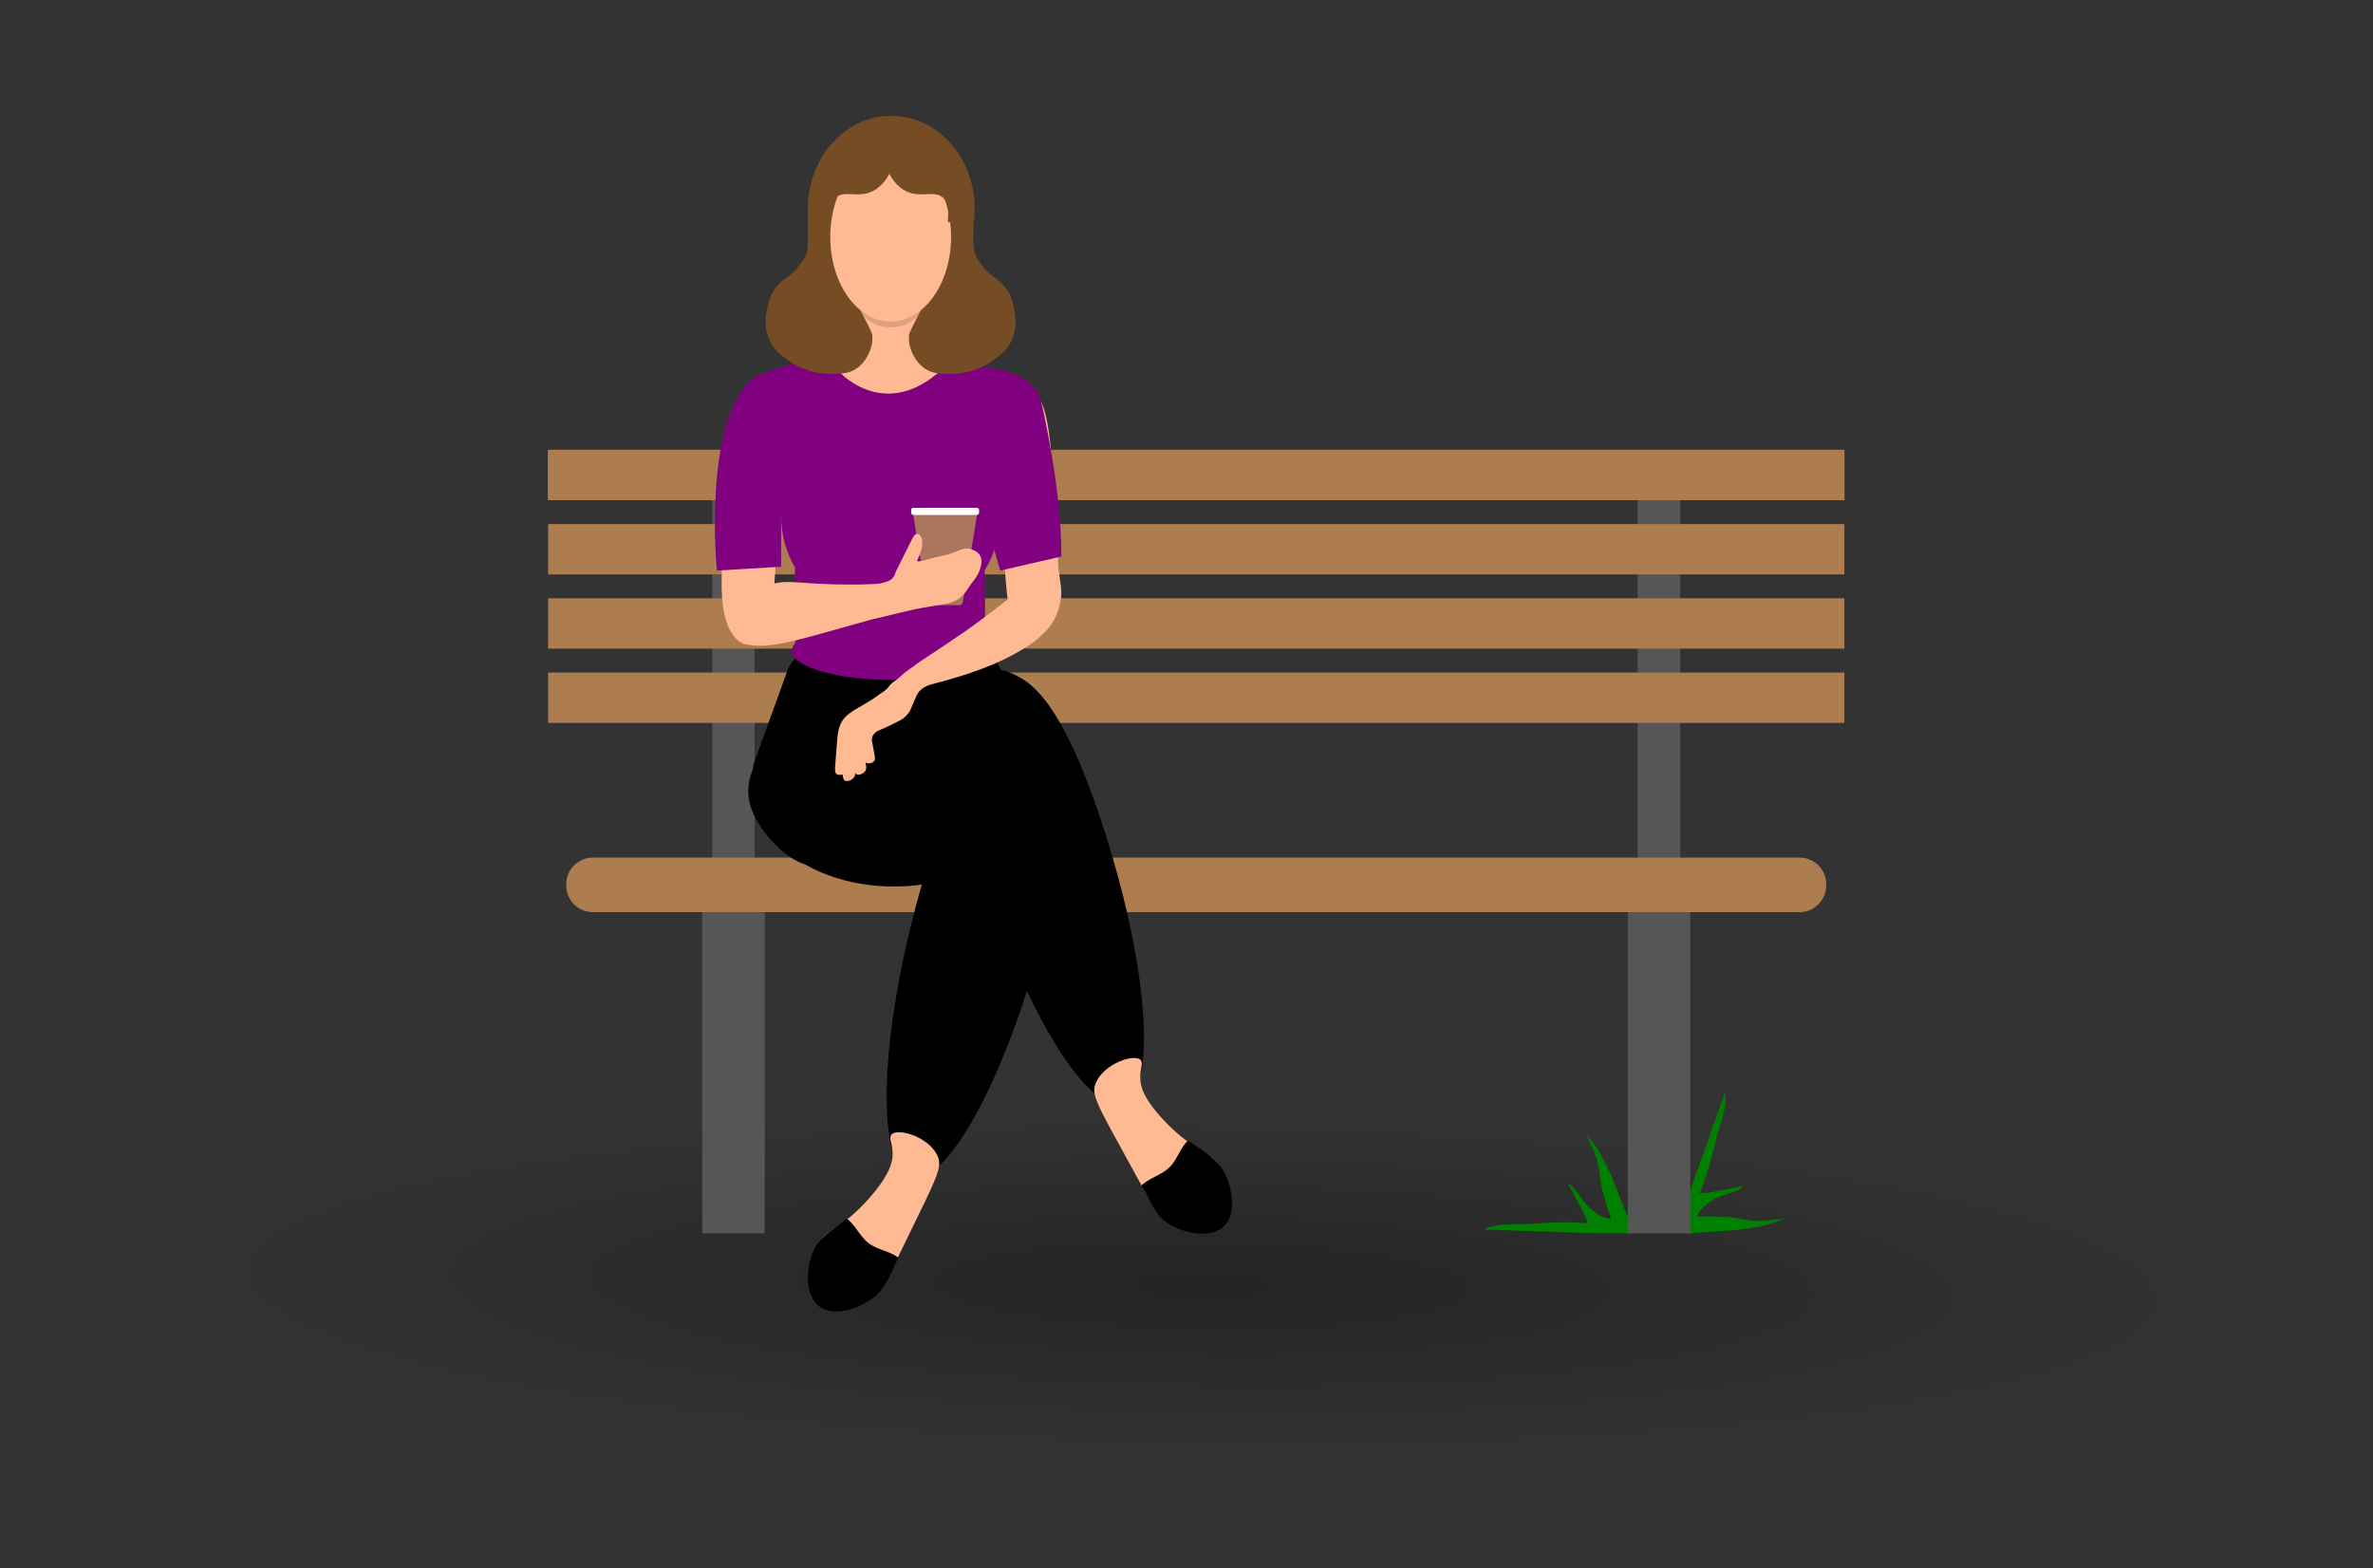 <?xml version="1.0" encoding="utf-8"?>
<!-- Generator: Adobe Illustrator 26.2.1, SVG Export Plug-In . SVG Version: 6.00 Build 0)  -->
<svg version="1.1" xmlns="http://www.w3.org/2000/svg" xmlns:xlink="http://www.w3.org/1999/xlink" x="0px" y="0px"
	 viewBox="0 0 513.46 339.38" style="enable-background:new 0 0 513.46 339.38;" xml:space="preserve">
<rect x="0" y="0" width="513.46" height="339.38" fill="#333333" stroke="none"/>
<style type="text/css">
	.st0{fill:url(#SVGID_1_);}
	.st1{fill:url(#SVGID_00000077289927443218301420000017085801498481825209_);}
	.st2{fill:url(#SVGID_00000084487671760099854380000010376813758452610214_);}
	.st3{fill-rule:evenodd;clip-rule:evenodd;fill:#C9EFFF;}
	.st4{fill:url(#SVGID_00000154405631021091809310000005886066542451005631_);}
	.st5{fill:url(#SVGID_00000166667879012748215720000002565797034535709847_);}
	.st6{fill:url(#SVGID_00000051357466478313255010000004736430680493896382_);}
	.st7{fill:url(#SVGID_00000125577628256671846540000010494331066671532472_);}
	.st8{fill:#FFFFFF;}
	.st9{fill:#800080;}
	.st10{fill:#CCCCCC;}
	.st11{fill:#0098D4;}
	.st12{clip-path:url(#SVGID_00000133531218456635402920000001037833848246152890_);}
	.st13{fill:#E4AD8A;}
	.st14{fill:#E5352C;}
	.st15{fill:#F39910;}
	.st16{clip-path:url(#SVGID_00000152964434746003508010000000548537725486824110_);}
	.st17{fill:#754311;}
	.st18{fill:#333333;}
	.st19{clip-path:url(#SVGID_00000106866307459719664460000017105220419902024380_);}
	.st20{fill:#AD7C4F;}
	.st21{fill:url(#SVGID_00000064347592822113437630000006283386228790691238_);}
	.st22{fill:url(#SVGID_00000095336121709456921930000002344757221402279065_);}
	.st23{fill:#F4A680;}
	.st24{fill:#E6E6E6;}
	.st25{fill:#C6C2C2;}
	.st26{fill:#E8E8E8;}
	.st27{fill:#808080;}
	.st28{fill:#925F32;}
	.st29{fill:#744110;}
	.st30{display:none;fill:#151C28;}
	.st31{fill:#27324D;}
	.st32{fill:#1D293F;}
	.st33{enable-background:new    ;}
	.st34{fill:#B7B6B6;}
	.st35{fill:#4D4D4D;}
	.st36{fill:#2A3756;}
	.st37{fill:#C7C9C9;}
	.st38{fill:#5E72BC;}
	.st39{fill:#4A990D;}
	.st40{fill:#EDD600;}
	.st41{fill:#F2F2F2;}
	.st42{fill:#1139A8;}
	.st43{fill:url(#SVGID_00000008836017165826971080000005770477562157051046_);}
	.st44{fill:#575555;}
	.st45{fill:#C6C5C5;}
	.st46{fill:#EDECEC;}
	.st47{fill:#71706F;}
	.st48{fill:#E53429;}
	.st49{fill:#3C3C3B;}
	.st50{clip-path:url(#SVGID_00000127735774310336864730000008439865829818553228_);}
	.st51{fill:#999999;}
	.st52{fill:url(#SVGID_00000037662905679008025670000003008599343022849709_);}
	.st53{fill:url(#SVGID_00000169540117135272834890000009413688542528508859_);}
	.st54{fill:url(#dress_00000142149361445623892520000010509333264656870571_);}
	.st55{fill-rule:evenodd;clip-rule:evenodd;fill:#FFFFFF;}
	.st56{fill:#8B462C;}
	.st57{fill:url(#SVGID_00000160887405753785816670000006373288208898911373_);}
	.st58{fill:url(#SVGID_00000085224219242598157670000012406623395804414892_);}
	.st59{fill:url(#SVGID_00000090998610565735352640000008020404315505935781_);}
	.st60{fill:url(#SVGID_00000034800695588166096970000009231830484874945677_);}
	.st61{clip-path:url(#SVGID_00000045590272174116495950000016866732794128937382_);}
	.st62{fill:#FFC18A;}
	.st63{fill:none;stroke:#FF6F61;stroke-width:3.391;stroke-miterlimit:10;}
	.st64{fill:#FFB98D;}
	.st65{fill:#1D1D1B;}
	.st66{clip-path:url(#SVGID_00000177472067987561320320000004192849469584102286_);}
	.st67{fill:none;stroke:#FF6F61;stroke-width:1.774;stroke-miterlimit:10;}
	.st68{fill-rule:evenodd;clip-rule:evenodd;fill:#1D1D1B;}
	.st69{fill:url(#SVGID_00000119838056306946898000000000885046789225184172_);}
	.st70{fill-rule:evenodd;clip-rule:evenodd;fill:#F3AE91;}
	.st71{fill-rule:evenodd;clip-rule:evenodd;fill:#ECC7B4;}
	.st72{fill:#F3AE91;}
	.st73{fill:#B3B3B3;}
	.st74{fill:#FFFFFF;stroke:#808080;stroke-width:6;stroke-miterlimit:10;}
	.st75{fill:url(#SVGID_00000026857013823604958770000005006821875389277100_);}
	.st76{fill:#B3824C;}
	.st77{fill:url(#SVGID_00000029763894427816476880000003636638408351895429_);}
	.st78{fill:url(#SVGID_00000018234146905858217600000007429481394784049079_);}
	.st79{fill:url(#SVGID_00000124138150868190032610000004602817624104406940_);}
	.st80{fill:#666666;}
	.st81{clip-path:url(#SVGID_00000134960922820815689880000001886957463605385605_);}
	.st82{fill:#603813;}
	.st83{clip-path:url(#SVGID_00000069384639530020058200000002428103765662043542_);}
	.st84{fill:#F2F2F2;stroke:#4D4D4D;stroke-width:4.209;stroke-miterlimit:10;}
	.st85{fill:none;stroke:#808080;stroke-width:0.902;stroke-miterlimit:10;}
	.st86{fill:#C69C6D;}
	.st87{fill:#6B0080;}
	.st88{fill:#F0E6DB;}
	.st89{fill:none;stroke:#1F1406;stroke-width:6.607;stroke-linecap:round;stroke-linejoin:round;stroke-miterlimit:10;}
	.st90{fill:#C7C0B6;}
	.st91{fill:#F0E5DB;}
	.st92{fill:#EDE4D9;}
	.st93{fill:#BAB4AA;}
	.st94{fill:#9E9380;}
	.st95{fill:none;stroke:#000000;stroke-width:3;stroke-miterlimit:10;}
	.st96{fill:#FF0000;}
	.st97{fill:#83B81A;}
	.st98{fill:none;stroke:#000000;stroke-width:4.434;stroke-miterlimit:10;}
	.st99{fill:url(#SVGID_00000183953278797503257420000001593514538897563525_);}
	.st100{fill:url(#SVGID_00000134970788273269090390000016995175090664520365_);}
	.st101{fill:#F5F5F5;}
	.st102{opacity:0.25;fill:#221F20;}
	.st103{fill:#7D5C40;}
	.st104{fill:#C6C6C5;}
	.st105{fill:#EFEFEF;}
	.st106{fill:#B2C0CF;}
	.st107{opacity:0.25;}
	.st108{fill:#221F20;}
	.st109{fill:#2F374C;stroke:#5C6272;stroke-width:1.825;stroke-miterlimit:10;}
	.st110{fill:none;stroke:#5C6272;stroke-width:1.825;stroke-miterlimit:10;}
	
		.st111{clip-path:url(#SVGID_00000145778602626153295200000003839722366440059553_);fill-rule:evenodd;clip-rule:evenodd;fill:#C9EFFF;}
	.st112{clip-path:url(#SVGID_00000145778602626153295200000003839722366440059553_);}
	.st113{fill:url(#SVGID_00000109748525769086795080000006490014203740033214_);}
	.st114{fill:url(#SVGID_00000131360951492794016100000016840653382961943465_);}
	
		.st115{clip-path:url(#SVGID_00000145778602626153295200000003839722366440059553_);fill-rule:evenodd;clip-rule:evenodd;fill:none;}
	.st116{fill:none;stroke:#000000;stroke-width:2.182;stroke-miterlimit:10;}
	.st117{fill:#FFFFFF;stroke:#000000;stroke-width:3;stroke-miterlimit:10;}
	.st118{clip-path:url(#SVGID_00000131369464310017118550000008292165961304137145_);}
	.st119{fill:#575756;}
	.st120{fill:#9C9B9B;}
	.st121{clip-path:url(#SVGID_00000167379337333496154800000001615685526874243734_);}
	.st122{fill:#2F374C;stroke:#5C6272;stroke-width:0.564;stroke-miterlimit:10;}
	.st123{fill:none;stroke:#5C6272;stroke-width:0.564;stroke-miterlimit:10;}
	.st124{clip-path:url(#SVGID_00000098915141935233913940000017387985456756096670_);}
	.st125{opacity:0.2;}
	.st126{fill:#707777;}
	.st127{fill:#E1E0E0;}
	.st128{fill:#D14B39;}
	.st129{clip-path:url(#SVGID_00000112629538207592622640000007457103824854772644_);}
	.st130{fill-rule:evenodd;clip-rule:evenodd;fill:#5F5938;}
	.st131{fill-rule:evenodd;clip-rule:evenodd;fill:#EBE59F;}
	.st132{fill-rule:evenodd;clip-rule:evenodd;fill:#D7D08D;}
	.st133{fill-rule:evenodd;clip-rule:evenodd;fill:#B2AA6F;}
	.st134{fill-rule:evenodd;clip-rule:evenodd;fill:#D8D8D8;}
	.st135{fill-rule:evenodd;clip-rule:evenodd;fill:#E5352C;}
	.st136{fill-rule:evenodd;clip-rule:evenodd;fill:#C5C5C4;}
	.st137{fill-rule:evenodd;clip-rule:evenodd;fill:#858585;}
	.st138{fill-rule:evenodd;clip-rule:evenodd;fill:#F39910;}
	
		.st139{clip-path:url(#SVGID_00000122685565001561913390000017936130489679026053_);fill-rule:evenodd;clip-rule:evenodd;fill:#E5352C;}
	.st140{fill-rule:evenodd;clip-rule:evenodd;fill:#F2F2F2;}
	.st141{fill-rule:evenodd;clip-rule:evenodd;fill:#800080;}
	.st142{fill-rule:evenodd;clip-rule:evenodd;}
	.st143{fill-rule:evenodd;clip-rule:evenodd;fill:#B3824C;}
	.st144{fill-rule:evenodd;clip-rule:evenodd;fill:#925F32;}
	.st145{fill:none;}
	
		.st146{clip-path:url(#SVGID_00000090268843902693691180000016711130058240186555_);fill-rule:evenodd;clip-rule:evenodd;fill:#C9EFFF;}
	.st147{clip-path:url(#SVGID_00000090268843902693691180000016711130058240186555_);}
	.st148{fill:url(#SVGID_00000136374962174642011480000008048692272795054981_);}
	.st149{fill:url(#SVGID_00000083792553987201706890000013764407816900897195_);}
	.st150{clip-path:url(#SVGID_00000104694792602174918340000008360908268297648776_);}
	.st151{fill:#B0CE60;}
	.st152{fill:url(#SVGID_00000047763721710127345840000017340574368401624754_);}
	.st153{clip-path:url(#SVGID_00000092447166702609403320000009231031879711048874_);}
	.st154{fill:url(#SVGID_00000103267112218411680610000015423511112797693334_);}
	.st155{fill:url(#SVGID_00000015333066836679013850000004403529145833386937_);}
	
		.st156{clip-path:url(#SVGID_00000023268828605371401170000003231009998991417250_);fill-rule:evenodd;clip-rule:evenodd;fill:#C9EFFF;}
	
		.st157{clip-path:url(#SVGID_00000023268828605371401170000003231009998991417250_);fill-rule:evenodd;clip-rule:evenodd;fill:none;}
	.st158{clip-path:url(#SVGID_00000023268828605371401170000003231009998991417250_);}
	.st159{fill:url(#SVGID_00000165216125551840456040000016390053310111984315_);}
	.st160{fill:url(#SVGID_00000068663908409087295310000017629114820776816268_);}
	.st161{fill:#DECA12;}
	.st162{fill:#D8D8D8;}
	.st163{fill:none;stroke:#FF8B00;stroke-width:5.231;stroke-linejoin:round;stroke-miterlimit:10;}
	.st164{fill:#FF8B00;}
	.st165{fill:#E5E5E5;}
	.st166{fill:#B2B2B2;}
	.st167{fill:url(#SVGID_00000125592043087382182580000015180638894307493048_);}
	.st168{fill:#F37E08;}
	.st169{fill:#404041;}
	.st170{fill:none;stroke:#F39910;stroke-width:4.576;stroke-miterlimit:10;}
	.st171{fill:none;stroke:#800080;stroke-width:4.576;stroke-linecap:round;stroke-miterlimit:10;}
	.st172{opacity:0.3;fill:url(#SVGID_00000119840550455328312870000006357224290078330755_);}
	.st173{opacity:0.3;fill:url(#SVGID_00000113319955645761557660000009724200317945612672_);}
	.st174{fill-rule:evenodd;clip-rule:evenodd;fill:#DB9900;}
	.st175{fill-rule:evenodd;clip-rule:evenodd;fill:#FF9E55;}
	.st176{fill:#677980;}
	.st177{fill:#562070;}
	.st178{opacity:0.2;fill:#6B0080;}
	.st179{fill:#7D4895;}
	.st180{fill:none;stroke:#B3B3B3;stroke-width:4.181;stroke-linecap:round;stroke-miterlimit:10;}
	.st181{fill:url(#SVGID_00000034086002257127020080000011916734585439470516_);}
	.st182{fill:#638E59;}
	.st183{fill:#008000;}
	.st184{fill:url(#SVGID_00000050632937399689845180000014083696526318652836_);}
	.st185{fill:url(#SVGID_00000177475117059502708650000018277318456148485823_);}
	.st186{fill:#FFFFFF;stroke:#4D4D4D;stroke-width:5;stroke-miterlimit:10;}
	.st187{fill:url(#SVGID_00000115491925434403530920000005045427483184121770_);}
	.st188{fill:url(#SVGID_00000165956622222324716060000012792576849423865746_);}
	.st189{fill:url(#SVGID_00000164471691184778346600000016412394299328973740_);}
	.st190{fill:url(#SVGID_00000176007459670145181960000014941180379003593618_);}
	.st191{fill:url(#SVGID_00000021828177435249925970000000986103312497206710_);}
	.st192{fill:url(#SVGID_00000059280264657170687520000004606892328577379713_);}
	.st193{fill:url(#SVGID_00000112598039722132719430000002176449632419636415_);}
	.st194{fill:url(#SVGID_00000119101453531390959050000005107707119451642511_);}
	.st195{fill:url(#SVGID_00000135655023465432881060000009443552832910971543_);}
	.st196{fill:url(#SVGID_00000083056881880805504390000003944749827418306448_);}
	.st197{fill-rule:evenodd;clip-rule:evenodd;fill:#F3AB9C;}
	.st198{fill-rule:evenodd;clip-rule:evenodd;fill:#E4AD8A;}
	.st199{fill:url(#SVGID_00000023266858287098156180000017707932540142672519_);}
	.st200{fill:url(#SVGID_00000138570688025017304750000010471147869921534382_);}
	.st201{fill:url(#SVGID_00000147213213137369799710000002756627487791651775_);}
	.st202{fill:url(#SVGID_00000162342590756009631020000002422385463224471174_);}
	.st203{fill:url(#SVGID_00000086689992375950894970000003339296343700698533_);}
	.st204{clip-path:url(#SVGID_00000113340640665134204870000002511315135510099373_);}
	.st205{fill:url(#SVGID_00000031207348011516479740000010755644106525357446_);}
	.st206{fill:url(#SVGID_00000178905183009825762230000017638022425541965228_);}
	.st207{fill:#A65D4A;}
	.st208{clip-path:url(#SVGID_00000113340640665134204870000002511315135510099373_);fill:#F39910;}
	
		.st209{clip-path:url(#SVGID_00000113340640665134204870000002511315135510099373_);fill:url(#SVGID_00000149348084939003719640000006579353730009949059_);}
	.st210{fill:#BD5018;}
	.st211{fill:#872A22;}
	.st212{fill:#583029;}
	.st213{clip-path:url(#SVGID_00000132071096330311085310000013757128627870608561_);}
	.st214{fill:url(#SVGID_00000021838473796116616790000004018590753465389711_);}
	.st215{fill:url(#SVGID_00000129905520684159008310000007274372928228709292_);}
	.st216{fill:url(#SVGID_00000021838337131618488050000009058605918195999390_);}
	.st217{fill-rule:evenodd;clip-rule:evenodd;fill:#E6E6E6;}
	.st218{clip-path:url(#SVGID_00000087391594070562324950000011901338284071399358_);}
	
		.st219{clip-path:url(#SVGID_00000076590753825170994650000004951662347786150285_);fill-rule:evenodd;clip-rule:evenodd;fill:#C9EFFF;}
	.st220{clip-path:url(#SVGID_00000076590753825170994650000004951662347786150285_);}
	.st221{fill:url(#SVGID_00000037662262563518657390000007661980208096133809_);}
	.st222{fill:url(#SVGID_00000165235942428483697880000015330221858814733974_);}
	.st223{fill:none;stroke:#FFFFFF;stroke-width:5;stroke-miterlimit:10;}
	.st224{fill:none;stroke:#FFFFFF;stroke-width:5.411;stroke-miterlimit:10;}
	.st225{fill:url(#SVGID_00000027598047929141786140000004370163777977986225_);}
	.st226{fill:#754209;}
	.st227{fill:url(#SVGID_00000003802945623304458560000015676637603357356987_);}
	.st228{fill:#74A869;}
	.st229{opacity:0.2;fill:#221F20;}
	.st230{fill:#C9F0FF;}
	.st231{fill:#827167;}
	.st232{fill:#665A53;}
	.st233{fill:#E08C74;}
	.st234{fill:#EFE8E4;}
	.st235{fill:#9B8D76;}
	.st236{fill:#3E4145;}
	.st237{fill:#6F6C73;}
	.st238{fill:#BBBDC4;}
	.st239{fill:#5B2220;}
	.st240{fill:#003500;}
	.st241{fill-rule:evenodd;clip-rule:evenodd;fill:#B25B19;}
	.st242{fill-rule:evenodd;clip-rule:evenodd;fill:#B16B18;}
	.st243{fill:#C58613;}
	.st244{fill:#B25B19;}
	.st245{fill-rule:evenodd;clip-rule:evenodd;fill:#CBC7CA;}
	.st246{fill-rule:evenodd;clip-rule:evenodd;fill:#656526;}
	.st247{fill-rule:evenodd;clip-rule:evenodd;fill:#908C3D;}
	.st248{fill-rule:evenodd;clip-rule:evenodd;fill:#5B2220;}
	.st249{fill:#994319;}
	.st250{fill:#529E47;}
	.st251{fill:#265D31;}
	.st252{fill:#B2A596;}
	.st253{fill:#2A4DC6;}
	.st254{fill:#417C1A;}
	.st255{fill:none;stroke:#2F374C;stroke-width:6.028;stroke-miterlimit:10;}
	.st256{fill:#FEC953;}
	.st257{fill:#5A5A5A;}
	.st258{fill:#FEE09D;}
	.st259{fill:url(#SVGID_00000160889182728806554400000002619623320123169708_);}
	.st260{fill:#565656;}
	.st261{fill:#FFBA93;}
	.st262{opacity:0.15;fill:#1C1A1A;}
	.st263{fill:#AA775E;}
	.st264{fill:#754C24;}
	.st265{fill:url(#SVGID_00000017475450143815547290000017009482150132542627_);}
	.st266{fill:url(#XMLID_00000119088278760660757470000014064827298710616480_);}
	.st267{fill:url(#XMLID_00000001661319081781957760000006658955566276837761_);}
	.st268{fill:url(#XMLID_00000098940301151751934180000003007754421334403986_);}
	.st269{fill:url(#XMLID_00000065754337492635004630000012731066299416122267_);}
	.st270{fill:url(#XMLID_00000073695804903392486070000017966579786504828861_);}
	.st271{fill:#65390B;}
</style>
<g id="hulplijnen">
</g>
<g id="ondergrond">
</g>
<g id="teksten">
</g>
<g id="Laag_4">
</g>
<g id="Laag_5">
</g>
<g id="Laag_6">
</g>
<g id="Laag_7">
	
		<radialGradient id="SVGID_1_" cx="-3509.795" cy="2522.986" r="0.884" gradientTransform="matrix(258.062 4.462 0.745 -43.06 904126.188 124578.508)" gradientUnits="userSpaceOnUse">
		<stop  offset="7.722011e-03" style="stop-color:#000000;stop-opacity:0.3"/>
		<stop  offset="1" style="stop-color:#000000;stop-opacity:0"/>
	</radialGradient>
	<path class="st0" d="M486.19,281.47c-0.36,21.02-102.44,36.29-228,34.12C132.62,313.42,31.13,294.62,31.5,273.6
		c0.36-21.02,102.44-36.29,228-34.12C385.06,241.65,486.55,260.45,486.19,281.47z"/>
	<g>
		<defs>
			<rect id="SVGID_00000166644525932453514200000013707260897053823364_" x="1801.16" y="812.93" width="1919.53" height="626.12"/>
		</defs>
		<clipPath id="SVGID_00000160908643192987034250000005290145728948009354_">
			<use xlink:href="#SVGID_00000166644525932453514200000013707260897053823364_"  style="overflow:visible;"/>
		</clipPath>
		<g style="clip-path:url(#SVGID_00000160908643192987034250000005290145728948009354_);">
			
				<linearGradient id="SVGID_00000075145111001550726730000013198383571158921630_" gradientUnits="userSpaceOnUse" x1="3519.243" y1="-286.321" x2="3969.525" y2="2384.318">
				<stop  offset="0" style="stop-color:#99D179"/>
				<stop  offset="1" style="stop-color:#74A869"/>
			</linearGradient>
			<path style="fill:url(#SVGID_00000075145111001550726730000013198383571158921630_);" d="M2242.83,1240.23
				c-15,2.92-27.02,5.25-38.11,7.41c-16.3-1.85-19.39-10.05-31.54-15.12c-14.85,0-31.72,0-51.16,0
				c-5.78,4.88-12.04,10.21-18.39,15.53c-8.22,6.89-15.76,14.06-24.96,20.65c-24.68,17.68-57.43,23.8-95.51,19.93
				c-28.54-2.91-53.9-9.09-74.28-19.49c-9.53-4.86-18.77-9.89-27.43-15.14c-38.84-23.56-91.82-26.2-150.19-20.22
				c-29.01,2.97-53.46,12.01-73.27,23.96c-23.93,14.43-46.42,29.63-69.4,44.73c-12.26,8.06-23.13,16.73-36.09,24.54
				c-11.43,6.89-24.02,13.5-37.58,19.23c-34.08,14.41-70.22,17.82-106.2,10.11c-16.32-3.49-31.4-8.21-47-12.37
				c-16.49-4.39-32.38-9.36-49.52-13.05c-37.37-8.06-74.95-4.88-112.9,9.51c-25.58,9.7-46.8,21.36-62.99,35.52
				c-7.97,6.96-14.77,14.27-21.6,21.55c-7.37,7.86-14.31,15.84-21.18,23.84c-28.69,33.48-76.38,56.4-140.08,69.72
				c-67.44,14.1-135.8,22.37-204.31,24.67c-27.5,0.92-54.59,3.38-82.17,8.5c-18.11,3.36-36.58,6.45-53.87,3.83
				c-7.4-5.22-6.93-11.92-7.43-18.45c-1.62-21.32-3.98-42.38-5.08-63.45c-1.29-24.59-9.84-47.4-23.03-69.23
				c-5.87-9.71-9.78-19.96-12.83-30.24c-6.49-21.92-20.12-41.44-44.42-57.73c-23.12-15.5-44.04-31.83-74.97-43.45
				c-7.45-2.8-12.18-7.6-16.22-12.08c-12.67-14.07-24.76-28.24-36.16-42.51c-4.37-5.47-8.32-11.31-9.2-17.45
				c-1.23-8.56-6.57-15.82-13.9-22.59c-15.05-13.9-30.66-27.52-45.74-41.23c-10.92-9.92-21.64-19.86-32.05-29.86
				c-2.5-2.4-3.63-5.26-5.62-8.25c18-5.27,35.16-6.3,51.8-7.92c46.77-4.56,93.4-8.26,140.02-12.83c28.53-2.8,57.14-6.14,85.55-10.06
				c19.84-2.73,39.73-6.43,58.7-13.63c0.67-2.94,2.54-6.11,1.85-8.86c-6.19-24.4-23.62-45.87-40.93-66.93
				c-18.23-0.61-34.74,0.91-51.3,2.92c-33.75,4.11-66.08,5.43-96.95,1.67c-28.47-3.47-57.73-0.82-87.17,9.83
				c-27.96,10.12-57.14,12.47-85.24,10.19c-52.55-4.26-45.97-2.23-52.25-24.83c-1.81-6.51-2.2-13.26-3-19.91
				c-0.57-4.74-0.05-9.57,4.85-15.31c30.06-8.12,60.39-16.32,90.55-24.47c7.49-7.43,7.36-13.94,6.67-20.52
				c-0.68-6.46-3.36-12.78,2.38-19.88c6.46-3.81,14.99-4.11,22.94-4.93c35.27-3.64,63.41-13.25,84.91-28.06
				c38.33-26.4,85.38-49.49,127.5-73.86c8.46-4.9,18.21-8.77,29.5-11.94c35.07-9.85,69.93-19.72,104.69-29.53
				c15.77-4.45,32.14-7.27,49.13-8.36c25.02-1.6,48.69-6.21,72.05-12.2c19.22-4.93,39.03-9.13,62.53-14.57
				c16.05-10.4,38.6-21.77,40.27-37.27c-6.74-0.39-12.88-1.06-19.29-1.06c-57.99-0.05-116.04,0.06-174.03,0.03
				c-28.81-0.01-57.58,1.71-86.86,7.17c-10.17,1.9-20.81,3.56-33.17,3.39c8.65-10.09,26.98-17.26,33.7-26.52
				c0.82-12.05-22.4-13.65-40.13-18.16c4.78-18.23,9.47-36.22,14.17-54.08c7.89-29.96,15.97-59.57,23.26-88.78
				c1.77-7.11,4.93-13.88,15.55-20.36c2.34-1.43,3.92-3.06,5.84-4.6c9.46-7.55,7.78-13.45-4.78-17.95
				c-11.45-4.11-22.44-8.43-33.6-12.65c-29.04-10.98-58.25-21.76-86.56-32.85c-13.18-5.16-25.22-10.84-36.98-16.57
				c-6.3-3.07-13.27-6.11-13.86-11.23c8.73-4.6,20.74-6.3,32.33-8.09c10.85-1.68,21.88-2.84,32.79-4.33
				c33.93-4.64,55.13-14.29,63.69-28.61c3.21-5.37,5.33-10.74,8.3-16.09c1.9-3.42,3.82-6.89,6.84-10.24
				c6.53-7.25,18.67-12.46,35.81-15.46c7.02-1.23,14.17-2.22,21.21-3.41c9.68-1.63,20.61-2.55,28.67-5.19
				c16.79-5.51,34.31-6.45,52-7.62c14.39-0.96,28.02-2.16,41.72-5.98c12.34-3.44,19.27-2.94,27.33,1.33
				c22.23,11.78,53.91,17.76,89,21.94c12.83,1.53,25.17,3.64,37.01,6c9.91,1.98,20.13,3.28,31.95,2.91
				c20.42-0.62,40.85-0.68,61.28-2.19c33.97-2.51,54.11-10.71,59.89-24.97c4.37-10.78,4.86-21.53,6.41-32.19
				c1.4-9.6,4.93-19.02,13.86-28.46c5.55-5.86,14.1-9.73,28.29-11.94c15.35-2.4,30.44-5.25,45.61-7.91
				c14.28-2.51,28.54-5.03,44.26-7.8c1.9-3.08,3.8-6.16,5.73-9.29c-6.05-2.29-11.14-4.33-16.49-6.24
				c-52.59-18.82-104.95-37.39-156.4-56.01c-19.49-7.05-40.36-12.75-68.93-13.82c-14.99-0.56-27.8-3.3-37.74-7.39
				c-10.25-4.21-20.19-8.57-29.32-13.16c-17.29-8.7-33.67-17.65-50.68-26.33c-13.27-6.77-24.87-13.87-29.13-22.88
				c-2.75-5.83-9.9-10.04-24.27-12.31c-12.35-1.94-20.71-6.09-26-10.91c-3.83-3.49-10.79-4.78-20.21-4.94
				c-8.96-0.15-18-0.16-26.96-0.32c-7.19-0.12-14.31-0.36-21.8-0.55c-4.88-7.04-4.37-14.12-1.11-21.34
				c3.69-8.17,8.28-16.32,12.6-24.44c3.1-5.82,5.93-11.64,9.73-17.42c3.81-5.78,1.88-10.29-6.16-14.64
				c-13.13-7.09-18.24-15.76-15.75-25.72c16.2-4.63,33.43-6.12,50.33-6.82c13.7-0.57,27.43-0.36,40.58,0.22
				c11.14,0.49,22.15,0.31,33.64-0.73c25.25-2.28,50.47-4.74,75.68-6.8c22.71-1.85,43.09-5.82,61.55-11.98
				c17.38-5.8,35.63-10.78,56.75-13.86c7.66-1.12,15.01-3.22,21.84-5.23c23.4-6.9,46.3-14.02,69.55-20.86
				c7.84-2.31,13.36-4.71,15.94-8.39c5.04-7.17,17.27-12.06,35.81-15.31c14.33-2.51,27.75-6.06,41.49-9.19
				c8.68-1.97,17.06-4.2,25.94-5.95c4.13-0.81,10.09-1.49,13.62-1c19.81,2.75,38.32-0.38,56.89-4.42c2.14-0.47,4.41-0.83,7.34-1.38
				c14.71,0.65,22.38,5.85,36.46,7.53c10.58-2.46,21.16-4.93,32.52-7.57c4.66,1.52,8.95,2.96,13.37,4.35
				c13.35,4.19,27.27,4.75,42.74,0.37c8.45-2.39,15.93-2.85,24.51-2.96c5.49-0.07,10.97-0.09,16.45-0.15
				c23.01-0.26,41.7-4.28,56.42-11.55c9.19-4.53,16.1-9.46,20.72-14.72c4.38-4.99,9.37-9.63,23.82-12.25
				c4.57-0.83,8.06-3.02,11.31-4.75c2.79-1.5,4.65-3.22,6.71-4.87c5.6-4.48,12.03-8.58,24.87-10.92c6.49-1.18,8.74-3.35,7.94-5.96
				c-1.46-4.77-2.55-9.57-3.42-14.37c-0.66-3.66-0.66-7.35-1.08-11.01c-0.81-7.16,2.92-10.06,27.27-13.24
				c10.76-1.4,21.3-1.17,31.47-0.09c9.93,1.06,19.74,2.28,29.91,3.08c12.31,0.97,24.93,1.6,37.45,2.34
				c5.18,0.3,10.59,0.34,15.63,0.78c30.41,2.68,61.84,1.19,93.28-0.4c14.88-0.76,26.44-3.51,33.73-8.69c1.1-0.78,2.5-1.51,3.48-2.31
				c17.57-14.25,50.61-22.2,85.21-29.35c15.86-3.28,32.11-3.83,48.06-1.28c13.36,2.14,27.23,2.26,41.73,0.06
				c13.8-2.09,25.01-5.43,28.23-10.73c7.45-12.24,29.81-21.63,46.97-31.91c1.87-1.12,5-2.23,8.19-2.79
				c13.19-2.3,26.88-4.07,41.26-4.37c18.49-0.38,28.99,2.88,31.41,9.52c0.29,0.8,0.36,1.62,0.33,2.44
				c-0.37,10.93-0.04,21.92-1.42,32.98c-0.94,7.49-4.33,15.02-6.64,22.58c-0.6,1.96-1.71,3.93-1.77,5.89
				c-0.1,3.53,7.21,4.91,15.38,3.04c10.31-2.36,17.47-5.77,23.46-9.55c4.66-2.94,9.28-5.88,13.92-8.83
				c11.25,0.9,18.35,3.26,25.69,5.5c8.51,2.6,16.61,5.43,25.78,7.71c19.96,4.95,35.68,3.95,52.31-2.98c3.1-1.29,5.87-2.68,8.81-4.02
				c4.56-2.08,9.87-3.36,17.39-3.72c13.66-0.67,26.48-2.54,38.6-5.18c3.83-0.83,8.51-1.37,12.86-1.51
				c3.46-0.12,8.27,0.14,10.32,0.97c14.74,5.93,26.64,12.5,26.87,21.21c0.01,0.49-1.25,1-1.93,1.51c-19.23,0.19-15.71-7-24.53-10.89
				c-9.07,1.46-18.17,2.82-27.02,4.39c-8.34,1.48-16.66,3.03-24.56,4.84c-10.33,2.36-17.26,5.71-19.71,10.25
				c-1.64,3.05-4.15,6.05-6.52,9.43c-5.05,0.16-9.51,0.47-13.86,0.4c-7.59-0.13-15.15-0.46-22.67-0.79
				c-25.62-1.13-46.66,2.91-64.75,9.62c-5.88,2.18-9.46,5.23-14.93,8.37c-12.69,0.27-26.29,0.56-40.34,0.86
				c-3.3,4.2-3.02,7.73,3.59,10.8c10.38,4.83,13.79,10.62,12.58,16.89c-0.66,3.45,2.03,6.23,7.01,8.83
				c2.64,1.38,5.13,2.81,7.67,4.22c6.67,3.7,8.87,7.88,7.07,12.48c-0.35,0.88-0.82,1.76-1.13,2.65c-3.37,9.58-2.03,10.84,19.5,17.57
				c4.01-1.1,8.63-2.17,12.61-3.53c2.3-0.78,3.21-2.13,5.36-3c10.39-4.19,24.7-3.84,30.92,1.01c3.63,2.83,5.99,6.02,7.49,9.18
				c3.73,7.86,6.51,15.84,9.95,23.8c1.41,3.25,3.18,6.48,5.35,9.66c5.05,7.4,14.2,13.87,28.8,19.09c6.81,2.43,13.52,4.94,19.66,7.63
				c3.94,1.73,6.72,3.86,9.98,5.78c-6.78,3.72-15.49,5.48-23.86,7.31c-17.72,3.88-35.52,7.76-53.75,11.29
				c-15.44,2.99-26.05,7.32-33.19,13.51c-6.36,5.52-14.61,10.78-22.67,16.04c-11.44,7.47-17.52,15.3-15.59,23.86
				c0.57,2.53,0.68,5.09,0.82,7.64c0.32,6.22-1.7,12.23-12.99,17.41c-2.15,0.99-3.52,2.25-5.08,3.41c-2.9,2.17-4.16,4.5-0.54,6.46
				c8.4,4.53,10.9,9.39,9.29,15.36c-1.18,4.38,3.57,8.88,5.6,13.35c1.92,4.22-4.92,7.26-15.63,6.47c-7.88-0.58-15.25-1.98-22.9-2.95
				c-10.7-1.37-21.27-2.9-32.21-3.94c-8.7-0.83-17.64-0.43-26.25,1.96c1.73,6.98,11.29,11.63,24.28,14.98
				c11.37,2.93,23.9,5.21,36.27,7.52c11.65,2.17,23.74,4,34.05,5.72c5.02,3.28,1.99,5.92,0.06,8.46
				c-8.69,11.42-17.76,22.87-26.64,34.41c-3.31,4.29-6.76,8.61-3.18,13.79c4.33,0.64,9.37,1.57,14.69,2.12
				c3.95,0.41,8.31,0.26,12.4,0.52c20.93,1.36,26.88,3.47,28.99,12.35c3.65,15.4,6.19,30.98,9.08,46.65
				c0.97,5.27,2.05,10.51,7.91,15.25c5.58,4.51,12.54,5.97,24.76,4.89c5.03-0.44,10.01-1.16,14.87-1.93
				c143.74-22.84,289.38-40.76,434.23-58.02c25.29-3.01,51.16-4.19,77.29-4.52c45.48-0.56,90.74,1.02,135.94,2.78
				c70.39,2.74,140.75,6.11,211.34,8.83c33.61,1.29,67.36,1.52,102.5,0.34c4.56-3.5,9.53-6.99,13.75-10.63
				c21.35-18.36,41.93-36.69,63.34-54.66c14.52-12.18,31.57-23.77,44.94-36c11.31-10.35,23.92-20.5,30.08-31.63
				c9.9-17.89,19.71-35.62,29.26-53.23c1.83-3.38,2.77-6.84,4.19-10.25c0.81-1.94,0.73-3.95-3.42-5.32
				c-7.14-2.37-5.94-5.11-3.98-7.82c1.93-2.68,4.43-5.29,7.14-7.84c49.81-46.88,98.8-92.66,146.15-137.53
				c20.36-19.3,39.41-38.6,58.81-57.63c2.38-2.33,4.74-4.66,7.4-6.94c6.4-5.47,18.08-7.64,34.43-6.81
				c31.21,1.58,62.47,3.03,93.71,4.75c36.6,2.02,73.2,4.34,109.87,6.4c17.3,0.97,33.21,2.74,45.68,8.29
				c4.52,2.01,11.12,3.43,16.9,5.05c25.1,7.03,51.65,9.52,78.77,5.35c18.37-2.82,36.82-1.68,56.21,0.31
				c25.95,2.67,51.44,5.81,75.97,10.62c16.91,3.32,34.51,4.58,52.35,3.4c14.46-0.96,29.06-0.05,43.62,2.08
				c14.25,2.08,28.56,4.11,42.84,6.2c8.55,1.25,15.12,2.98,19.08,6.59c2.89,2.64,9.07,5.08,14.81,7.23
				c11.75,4.41,24.25,8.55,36.39,12.85c9.29,3.29,18.96,6.37,31.62,6.76c13.52,0.42,22.05,3.61,29.29,7.73
				c0.92,0.53,2.04,1.03,2.67,1.6c10.06,8.98,29.5,14.45,51,19.09c14.58,3.15,29.48,6.06,44.07,9.25c10.9,2.38,21.5,5.02,31.53,7.37
				c6.19,7.1,3.96,13.32,2.68,19.45c-4.02,19.36-9.2,38.8-14,58.46c-1.19,4.87-3.01,9.7-3.42,14.65c-0.33,4.01,0.42,8.15,1.82,12.25
				c1.99,5.82,9.57,10.13,24.64,13.23c12.06,2.48,22.77,6.35,33.94,9.7c11.14,3.34,22.14,6.75,37.52,7.88
				c4.47-5.26,8.74-10.28,13.59-15.98c13.48,3.31,25.59,5.99,36.98,9.15c21.68,6.01,42.95,12.34,64.57,18.51
				c16.61,4.74,33.08,9.65,50.24,14.07c13.39,3.45,27.67,6.27,41.63,9.33c10.81,2.37,21.69,4.68,33.65,7.25
				c0.88,4.27,1.57,8.16,2.52,12.07c1.36,5.6,1.69,11.23,4.6,16.85c18.33,35.33,37.57,71.24,56.96,107.76
				c0.93,1.75,2.06,3.51,3.37,5.25c9.85,13.12,31.48,21.1,63.6,24.45c25.36,2.65,50.34,3.28,75.33,3.88
				c31.88,0.77,63.74,1.42,95.74,2.46c14.59,0.47,29.46,1.75,42.88,2.59c5.19,2.55,4.8,4.2,1.18,5.19
				c-7.02,1.93-14.5,3.62-23.62,5.86c5.08,1.53,8.31,2.86,11.96,3.53c9.32,1.71,18.83,3.12,28.75,4.73
				c4.05,5.52,7.95,10.84,12.37,16.86c7.68,0,14.28-0.12,20.99,0.03c7.23,0.16,11.82,1.85,13.32,4.97c1.21,2.53,1.98,5.09,2.11,7.57
				c0.23,4.64-0.16,9.24-0.28,13.87c-0.22,8,2.78,10.36,22.13,14.23c11.94,2.39,24.56,4.12,36.95,5.52
				c16.04,1.81,32.15,2.93,48.25,4.47c7.02,0.67,14.04,1.64,20.87,2.46c6.45,4.97,5.48,9.25,5.89,13.6
				c1.24,13.13,5.37,15.43,37.05,20.62c13.39,2.19,26.98,3.97,40.27,6.38c13.19,2.39,26.11,5.35,39.95,8.23
				c3.12,4.63,6.13,8.76,8.63,12.89c4.42,7.29-0.32,12.66-14.38,15.23c-14.16,2.58-29.39,4.45-44.34,6.5
				c-4.71,0.64-10.06,0.76-14.92,1.29c-8.65,0.95-13.81,3.12-14.62,7.3c-1.49,7.72-3.63,15.38-6.17,23.01
				c-2.49,7.49,8.34,13.65,20.15,20.6c17.96,0.77,36.1,1.55,54.52,2.34c12.77,9.02,25.24,17.83,39.63,27.99
				c-8.2-0.53-13.35-0.54-18.36-1.23c-27.11-3.77-53.92-6.23-80.3-6.07c-4.39,0.03-8.58,0.37-12.48,0.56
				c-1.97,4.27,5.08,7.46,10.17,10.47c10.66,6.3,10.77,11.65,3.46,16.57c-4.87,3.28-10.33,6.37-15.75,9.48
				c-3.95,2.26-8.14,4.45-12.43,6.59c-11.05,5.5-13.5,12.49-7.15,20.72c6.59,8.55,14.39,17.07,21.48,25.66
				c3.72,4.5,7.51,9.04,10.29,13.58c4.13,6.75,0.26,11.55-10.79,15.41c-24.82,8.66-49.41,17.58-72.2,27.35
				c-18.62,7.99-34.84,17.16-51.24,26.22c-6.29,3.48-10.33,7.9-14.54,12.13c-2.41,2.42-3.1,5.32-4.95,8.72
				c7.19,1.46,13.4,2.96,19.75,3.97c16.89,2.67,31.14,6.57,41.99,14.09c11.3,7.83,27.79,13.27,46.39,17.19
				c23.67,4.99,47.34,10.08,70.94,15.35c28.99,6.48,55.67,7.93,81.48,3.63c17.2-2.86,35.85-4.77,54.8-5.95
				c17.86-1.11,28.43-5.3,35.94-11.7c7.18-6.12,13.93-12.45,23.28-17.72c8.23-4.64,18.6-8.7,30.18-11.67
				c14.23-3.66,31.78-4.27,51.43-1.24c10.6,1.63,21.27,2.96,33.26,4.61c17.87-7.41,28.41-17.26,40.71-25.84
				c-4.57-4.84-8.15-8.57-18.6-10.37c-8.63-1.48-10.22-4.8-10.97-7.71c-1.89-7.32,3.23-13.29,8.32-19.82
				c8.3,0.5,15.73,0.69,23.21,1.44c10.81,1.09,19.35,0.05,22.62-3.6c3.51-3.92,1.71-8.65-7.36-13.06
				c-4.97-2.41-10.12-4.76-15.4-7.23c4.24-6.45,8.2-12.49,11.83-18.02c-9.05-7.06-22.55-9.82-35.03-13.09
				c-14.41-3.78-24.67-8.6-28.27-16.06c22.57-9.03,58.45-4.14,87.9-4.53c1.26-1.41,2.54-2.01,2.28-2.68
				c-1.87-4.72,1.85-7.11,12.34-7.79c10.21-0.65,18.25,1.17,26.24,4.79c16.36,7.4,25.06,15.76,29.34,24.61
				c1.38,2.87,1.82,5.72,2.36,8.55c0.75,3.89,3.99,7.24,12.7,10.24c9.78,3.37,15,7.92,18.99,12.58c5.36,6.25,11.7,12.53,15.63,18.81
				c7.68,12.26,23.25,22.36,49.75,30.08c3.61,1.05,6.99,2.32,8.34,2.77c14.99,11.55,28.32,22.31,42.94,32.92
				c10.43,7.57,11.14,14.65,11.24,21.71c0.09,6.26-1.73,12.3-2.79,18.45c-0.65,3.78,0.08,7.32,7.03,11.42
				c10.46,6.16,14.62,12.91,17.09,19.62c7.17,19.5,13.61,39.11,21.98,58.98c4.58,10.86,12.24,21.94,18.86,32.99
				c4.1,6.84,13.58,11.06,29.23,13.34c23.49,3.41,46.99,7.52,70.52,11.42c5.02,0.83,9.99,2.03,15.02,3.07
				c5.75,4.89,2.52,8.36,1.51,12.08c-4.56,16.72,0.05,20.4,40.49,28.61c27.71,5.63,55.82,10.23,83.83,15.3
				c27.06,4.9,54.14,9.87,80.67,18.42c9.68,7.85,12.84,15.17,3.01,20.77c-6.09,3.47-5.9,7.76-2.19,12.87
				c8.17,11.25,16.23,22.54,24.62,33.88c5.23,7.07,14.23,13.63,25.33,19.87c5.48,3.08,11.08,6.14,16.39,9.28
				c9.93,5.87,14.2,11.52,8.72,16.8c-1.97,1.89-3.25,4.02-4.54,6.13c-7.05,11.53-1.99,23.16,22.42,35.6
				c22.48,11.46,39.08,24.23,49.44,37.98c9.55,12.69,27.24,22.88,51.77,31.65c19.15,6.84,37.83,14.29,55.91,22.02
				c22.87,9.78,46.98,16.96,73.28,19.45c51.55,4.89,81.9,22.83,106.06,44.85c5.22,4.76,8.63,9.74,12.27,14.63
				c18.56,24.94,53.1,45.82,100.35,63.48c12.64,4.73,25.86,9.04,38.16,14.05c33.73,13.74,47.54,34.04,26.82,44.56
				c-14.88,7.56-9.54,16.62,4.62,26.79c25.04,17.98,52.37,35.64,79.11,53.56c8.93,5.99,18.58,11.82,27.43,17.86
				c11.1,7.57,14.57,15.13,15.57,22.58c0.7,5.24-2.06,9.2-9.02,12.11c-8.59,3.59-17.4,7.31-23.22,12.15
				c-8.09,6.73-16.73,12.44-34.85,13.76c-13.95,1.02-19.79,7.2-26.65,12.47c-9.48,7.27-19.08,14.53-29.11,21.62
				c-2.73,1.93-7.09,3.16-11.51,5.06c-16.83-2.58-32.91-7.87-48.81-13.04c-20.66-6.72-40.97-13.84-61.42-20.7
				c-59.05-19.81-118.25-32.47-178.27-35.35c-20.43-0.98-41.07-2.31-61.82-4.05c-64.47-5.4-128.15-18.8-190.89-36.75
				c-28.41-8.13-54.34-18.44-78-30.42c-14-7.09-27.81-14.25-41.41-21.47c-37.61-19.94-80.11-33.34-127.17-40.18
				c-31.65-4.6-63.22-8.32-94.77-12.67c-31.5-4.34-62.97-8.82-94.38-13.51c-27.33-4.09-52.83-11.3-77.51-20.51
				c-25.09-9.37-51.04-17.89-76.55-26.69c-65.75-22.68-131.22-29.63-196.63-27.13c-17.57,0.67-35.05,1.55-52.17,2.85
				c-43.19,3.28-87.78,1.31-134.61-6.75c-28.15-4.85-56.49-9.12-84.69-12.67c-51.89-6.52-92.15-0.71-119.71,17.86
				c-9.18,6.19-18.66,12.28-27.79,18.54c-29.84,20.45-69.67,34.78-118.97,43.56c-49.33,8.79-98.21,18.21-147.36,27.55
				c-14.2,2.7-28.08,5.74-41.74,8.97c-27.49,6.5-57.79,7.34-90.64,3.23c-7.68-0.96-15.43-1.64-23.01-2.94
				c-42.16-7.24-82.95-7.42-123.66-6.49c-40.56,0.93-72.02,9.47-94.1,25.31c-12.93,9.28-23.17,19.74-34.98,29.6
				c-13.47,11.24-25.62,23.18-41.47,33.49c-30.04,19.54-72.24,29.34-123.11,31.09c-30.61,1.05-59.65-3.49-87.38-12.96
				c-7.92-2.7-15.92-5.4-23.29-8.51c-44.52-18.81-93.92-29.71-146.18-35.34c-46.98-5.06-94.03-9.14-140.93-13.71
				c-32.73-3.19-65.18-7.24-96.8-13.73c-32.85-6.74-62.9-16.02-89.17-28.88c-6.56-3.21-13.41-6.62-21.13-8.72
				c-20.58-5.6-36.14-13.91-50.33-23.18c-9.11-5.95-18.5-11.77-27.79-17.6c-41.24-25.89-128.3-20.74-153.93,2.21
				c-7.26,6.5-13.78,13.35-19.06,20.44c-6.46,8.67-11.2,17.77-16.79,26.71c-15.29,24.46-43.66,44.18-80.44,60.64
				c-37.34,16.71-80.76,21.62-130.63,13.9c-36.67-5.67-70.11-14.57-101.2-26.31c-14.46-5.46-28.74-11.05-43.54-16.16
				c-11.97-4.13-24.42-8.04-40.88-6.96c-9.99,3.71-15.87,9.83-21.59,15.83c-14.52,15.25-29.02,30.63-42.57,46.35
				c-21.4,24.81-41.28,50.3-63.72,75.37c-12.45,13.91-28.38,26.94-42.77,40.49c-8.33,7.84-17.18,15.56-24.74,23.68
				c-11.65,12.53-21.47,25.68-33.85,38.11c-14.26,14.32-31.02,17.46-59.41,12.27c-9.64-1.76-18.87-4.24-28.21-6.48
				c-18.67-4.48-37.39-8.87-55.79-13.59c-15.94-4.09-30.2-3.71-43.75,3.02c-5.8,2.88-12.8,5.03-19.35,7.54
				c-15.76-0.62-27.97-5.33-40.26-9.42c-42.2-14.04-83.79-28.37-125.39-42.45c-34.82-11.78-69.2-23.8-104.26-35.02
				c-80.86-25.89-167.12-43.09-260.68-50.31c-39.9-3.08-78.72-8.9-117.89-13.56c-5.11-0.61-9.93-1.76-15.02-2.69
				c-2.52-7.34,2.71-13.44,6.96-19.47c10.06-14.27,27.05-26.13,46.51-37.18c34.98-19.87,34.88-20,13.53-43.64
				C2283.56,1279.15,2264.78,1260.17,2242.83,1240.23z"/>
		</g>
	</g>
	<g>
		<defs>
			
				<rect id="SVGID_00000094604073383570721610000013278258836543729302_" x="-3601.73" y="811.54" width="1919.53" height="626.91"/>
		</defs>
		<clipPath id="SVGID_00000052788851165853399770000003614055361942132910_">
			<use xlink:href="#SVGID_00000094604073383570721610000013278258836543729302_"  style="overflow:visible;"/>
		</clipPath>
		<g style="clip-path:url(#SVGID_00000052788851165853399770000003614055361942132910_);">
			
				<linearGradient id="SVGID_00000103966362463928095000000017416504352342410379_" gradientUnits="userSpaceOnUse" x1="-1834.841" y1="326.471" x2="-1589.65" y2="1780.702">
				<stop  offset="0" style="stop-color:#99D179"/>
				<stop  offset="1" style="stop-color:#74A869"/>
			</linearGradient>
			<path style="fill:url(#SVGID_00000103966362463928095000000017416504352342410379_);" d="M-2529.88,1157.72
				c-8.17,1.59-14.71,2.86-20.75,4.03c-8.88-1.01-10.56-5.47-17.18-8.24c-8.09,0-17.27,0-27.86,0c-3.15,2.66-6.56,5.56-10.01,8.46
				c-4.48,3.75-8.58,7.66-13.59,11.24c-13.44,9.63-31.27,12.96-52.01,10.85c-15.54-1.58-29.35-4.95-40.45-10.62
				c-5.19-2.65-10.22-5.38-14.94-8.25c-21.15-12.83-50-14.27-81.78-11.01c-15.8,1.62-29.11,6.54-39.9,13.05
				c-13.03,7.86-25.28,16.13-37.79,24.36c-6.68,4.39-12.6,9.11-19.65,13.36c-6.22,3.75-13.08,7.35-20.46,10.47
				c-18.56,7.85-38.24,9.7-57.83,5.51c-8.88-1.9-17.1-4.47-25.59-6.73c-8.98-2.39-17.63-5.1-26.96-7.11
				c-20.35-4.39-40.81-2.66-61.48,5.18c-13.93,5.28-25.48,11.63-34.3,19.34c-4.34,3.79-8.04,7.77-11.76,11.73
				c-4.02,4.28-7.79,8.62-11.53,12.98c-15.62,18.23-41.59,30.71-76.28,37.97c-36.73,7.68-73.95,12.18-111.25,13.44
				c-14.97,0.5-29.72,1.84-44.74,4.63c-9.86,1.83-19.92,3.51-29.34,2.09c-4.03-2.84-3.77-6.49-4.04-10.05
				c-0.88-11.61-2.17-23.08-2.77-34.55c-0.7-13.39-5.36-25.81-12.54-37.7c-3.19-5.29-5.33-10.87-6.98-16.47
				c-3.54-11.93-10.95-22.57-24.19-31.44c-12.59-8.44-23.98-17.33-40.82-23.66c-4.06-1.52-6.63-4.14-8.83-6.58
				c-6.9-7.66-13.48-15.38-19.69-23.15c-2.38-2.98-4.53-6.16-5.01-9.5c-0.67-4.66-3.58-8.61-7.57-12.3
				c-8.2-7.57-16.69-14.99-24.9-22.45c-5.94-5.4-11.78-10.82-17.45-16.26c-1.36-1.31-1.98-2.86-3.06-4.49
				c9.8-2.87,19.14-3.43,28.21-4.31c25.47-2.48,50.86-4.5,76.24-6.98c15.54-1.52,31.11-3.35,46.59-5.48
				c10.8-1.49,21.63-3.5,31.96-7.42c0.37-1.6,1.39-3.33,1-4.82c-3.37-13.29-12.86-24.98-22.29-36.45
				c-9.93-0.33-18.92,0.49-27.94,1.59c-18.38,2.24-35.98,2.95-52.79,0.91c-15.5-1.89-31.44-0.45-47.47,5.35
				c-15.23,5.51-31.11,6.79-46.41,5.55c-28.61-2.32-25.03-1.21-28.45-13.52c-0.99-3.55-1.2-7.22-1.64-10.84
				c-0.31-2.58-0.03-5.21,2.64-8.34c16.37-4.42,32.88-8.89,49.31-13.33c4.08-4.04,4.01-7.59,3.63-11.18
				c-0.37-3.52-1.83-6.96,1.29-10.82c3.52-2.08,8.17-2.24,12.49-2.69c19.21-1.98,34.53-7.21,46.24-15.28
				c20.87-14.38,46.49-26.95,69.43-40.22c4.61-2.67,9.92-4.78,16.07-6.5c19.1-5.36,38.08-10.74,57.01-16.08
				c8.59-2.42,17.5-3.96,26.75-4.55c13.62-0.87,26.51-3.38,39.23-6.64c10.47-2.68,21.26-4.97,34.05-7.93
				c8.74-5.66,21.02-11.85,21.93-20.29c-3.67-0.21-7.01-0.58-10.5-0.58c-31.57-0.03-63.19,0.03-94.77,0.02
				c-15.69-0.01-31.35,0.93-47.3,3.9c-5.54,1.03-11.33,1.94-18.06,1.84c4.71-5.49,14.69-9.4,18.35-14.44
				c0.45-6.56-12.2-7.43-21.85-9.89c2.6-9.93,5.16-19.72,7.72-29.45c4.3-16.31,8.69-32.44,12.66-48.34
				c0.97-3.87,2.69-7.56,8.47-11.09c1.28-0.78,2.13-1.67,3.18-2.5c5.15-4.11,4.24-7.32-2.6-9.78c-6.24-2.24-12.22-4.59-18.3-6.89
				c-15.81-5.98-31.72-11.85-47.13-17.89c-7.18-2.81-13.73-5.9-20.14-9.02c-3.43-1.67-7.23-3.33-7.55-6.11
				c4.75-2.5,11.29-3.43,17.61-4.41c5.91-0.91,11.91-1.54,17.85-2.36c18.47-2.53,30.02-7.78,34.68-15.58
				c1.75-2.92,2.9-5.85,4.52-8.76c1.03-1.86,2.08-3.75,3.73-5.58c3.56-3.95,10.17-6.79,19.5-8.42c3.83-0.67,7.72-1.21,11.55-1.85
				c5.27-0.89,11.22-1.39,15.61-2.83c9.14-3,18.68-3.51,28.31-4.15c7.83-0.52,15.26-1.17,22.72-3.26c6.72-1.88,10.49-1.6,14.88,0.72
				c12.11,6.41,29.35,9.67,48.46,11.95c6.99,0.83,13.7,1.98,20.15,3.27c5.4,1.08,10.96,1.78,17.4,1.59
				c11.12-0.34,22.24-0.37,33.37-1.19c18.5-1.37,29.47-5.83,32.61-13.6c2.38-5.87,2.64-11.72,3.49-17.53
				c0.76-5.23,2.69-10.36,7.55-15.5c3.02-3.19,7.68-5.3,15.41-6.5c8.36-1.31,16.57-2.86,24.83-4.31c7.78-1.37,15.54-2.74,24.1-4.25
				c1.04-1.68,2.07-3.36,3.12-5.06c-3.29-1.25-6.07-2.36-8.98-3.4c-28.63-10.25-57.15-20.36-85.17-30.5
				c-10.61-3.84-21.98-6.94-37.54-7.53c-8.16-0.31-15.14-1.8-20.55-4.02c-5.58-2.29-10.99-4.66-15.96-7.17
				c-9.41-4.74-18.34-9.61-27.6-14.34c-7.23-3.69-13.54-7.55-15.86-12.46c-1.5-3.18-5.39-5.47-13.21-6.7
				c-6.72-1.06-11.28-3.32-14.16-5.94c-2.08-1.9-5.87-2.6-11-2.69c-4.88-0.08-9.8-0.09-14.68-0.17c-3.92-0.07-7.79-0.2-11.87-0.3
				c-2.66-3.83-2.38-7.69-0.6-11.62c2.01-4.45,4.51-8.89,6.86-13.31c1.69-3.17,3.23-6.34,5.3-9.49c2.07-3.15,1.02-5.6-3.36-7.97
				c-7.15-3.86-9.93-8.58-8.58-14c8.82-2.52,18.21-3.33,27.41-3.71c7.46-0.31,14.94-0.19,22.1,0.12c6.07,0.27,12.06,0.17,18.32-0.4
				c13.75-1.24,27.48-2.58,41.21-3.7c12.37-1.01,23.46-3.17,33.52-6.52c9.46-3.16,19.4-5.87,30.9-7.55
				c4.17-0.61,8.17-1.75,11.89-2.85c12.74-3.76,25.21-7.63,37.87-11.36c4.27-1.26,7.27-2.56,8.68-4.57
				c2.74-3.91,9.41-6.57,19.5-8.34c7.8-1.37,15.11-3.3,22.59-5c4.73-1.07,9.29-2.29,14.13-3.24c2.25-0.44,5.5-0.81,7.42-0.54
				c10.78,1.5,20.87-0.21,30.98-2.4c1.17-0.25,2.4-0.45,4-0.75c8.01,0.36,12.18,3.19,19.85,4.1c5.76-1.34,11.52-2.68,17.71-4.12
				c2.54,0.83,4.87,1.61,7.28,2.37c7.27,2.28,14.85,2.59,23.27,0.2c4.6-1.3,8.67-1.55,13.35-1.61c2.99-0.04,5.97-0.05,8.96-0.08
				c12.53-0.14,22.71-2.33,30.72-6.29c5-2.47,8.77-5.15,11.28-8.01c2.39-2.72,5.1-5.24,12.97-6.67c2.49-0.45,4.39-1.64,6.16-2.59
				c1.52-0.81,2.53-1.75,3.65-2.65c3.05-2.44,6.55-4.67,13.54-5.95c3.53-0.64,4.76-1.82,4.32-3.25c-0.79-2.6-1.39-5.21-1.86-7.82
				c-0.36-1.99-0.36-4-0.59-6c-0.44-3.9,1.59-5.48,14.85-7.21c5.86-0.76,11.6-0.64,17.14-0.05c5.41,0.58,10.75,1.24,16.29,1.68
				c6.71,0.53,13.57,0.87,20.39,1.27c2.82,0.17,5.76,0.18,8.51,0.43c16.56,1.46,33.67,0.65,50.79-0.22
				c8.1-0.41,14.4-1.91,18.37-4.73c0.6-0.42,1.36-0.82,1.89-1.26c9.57-7.76,27.56-12.09,46.4-15.98c8.63-1.78,17.48-2.09,26.17-0.7
				c7.28,1.17,14.83,1.23,22.72,0.03c7.52-1.14,13.62-2.96,15.37-5.84c4.05-6.67,16.23-11.78,25.58-17.38
				c1.02-0.61,2.72-1.22,4.46-1.52c7.18-1.25,14.64-2.22,22.46-2.38c10.07-0.21,15.79,1.57,17.11,5.18
				c0.16,0.44,0.19,0.88,0.18,1.33c-0.2,5.95-0.02,11.94-0.78,17.96c-0.51,4.08-2.36,8.18-3.62,12.3c-0.33,1.07-0.93,2.14-0.96,3.21
				c-0.05,1.92,3.93,2.67,8.37,1.66c5.61-1.29,9.51-3.14,12.78-5.2c2.54-1.6,5.05-3.2,7.58-4.81c6.13,0.49,9.99,1.78,13.99,3
				c4.64,1.42,9.04,2.96,14.04,4.2c10.87,2.7,19.43,2.15,28.48-1.62c1.69-0.7,3.2-1.46,4.8-2.19c2.49-1.13,5.37-1.83,9.47-2.03
				c7.44-0.36,14.42-1.38,21.02-2.82c2.08-0.45,4.63-0.74,7-0.82c1.88-0.06,4.5,0.08,5.62,0.53c8.03,3.23,14.5,6.81,14.63,11.55
				c0.01,0.27-0.68,0.55-1.05,0.82c-10.47,0.11-8.56-3.81-13.36-5.93c-4.94,0.8-9.89,1.54-14.72,2.39
				c-4.54,0.81-9.07,1.65-13.37,2.63c-5.63,1.29-9.4,3.11-10.73,5.58c-0.89,1.66-2.26,3.3-3.55,5.13c-2.75,0.09-5.18,0.26-7.55,0.22
				c-4.14-0.07-8.25-0.25-12.35-0.43c-13.95-0.61-25.41,1.58-35.26,5.24c-3.2,1.19-5.15,2.85-8.13,4.56
				c-6.91,0.15-14.32,0.31-21.96,0.47c-1.79,2.28-1.64,4.21,1.96,5.88c5.65,2.63,7.51,5.78,6.85,9.2c-0.36,1.88,1.1,3.4,3.82,4.81
				c1.44,0.75,2.79,1.53,4.18,2.3c3.63,2.02,4.83,4.29,3.85,6.79c-0.19,0.48-0.45,0.96-0.62,1.44c-1.83,5.22-1.1,5.9,10.62,9.57
				c2.18-0.6,4.7-1.18,6.87-1.92c1.25-0.42,1.75-1.16,2.92-1.64c5.66-2.28,13.45-2.09,16.84,0.55c1.98,1.54,3.26,3.28,4.08,5
				c2.03,4.28,3.54,8.63,5.42,12.96c0.77,1.77,1.73,3.53,2.91,5.26c2.75,4.03,7.73,7.55,15.68,10.39c3.71,1.33,7.36,2.69,10.71,4.16
				c2.14,0.94,3.66,2.1,5.43,3.15c-3.69,2.02-8.43,2.99-12.99,3.98c-9.65,2.11-19.34,4.22-29.27,6.15
				c-8.41,1.63-14.19,3.98-18.07,7.35c-3.46,3.01-7.96,5.87-12.34,8.73c-6.23,4.07-9.54,8.33-8.49,12.99
				c0.31,1.38,0.37,2.77,0.44,4.16c0.18,3.39-0.92,6.66-7.07,9.48c-1.17,0.54-1.92,1.22-2.76,1.86c-1.58,1.18-2.27,2.45-0.29,3.52
				c4.58,2.46,5.94,5.11,5.06,8.37c-0.64,2.39,1.95,4.84,3.05,7.27c1.05,2.3-2.68,3.95-8.51,3.52c-4.29-0.32-8.3-1.08-12.47-1.61
				c-5.83-0.74-11.58-1.58-17.54-2.15c-4.74-0.45-9.6-0.24-14.29,1.07c0.94,3.8,6.15,6.33,13.22,8.15
				c6.19,1.59,13.01,2.84,19.75,4.09c6.34,1.18,12.93,2.18,18.54,3.11c2.73,1.79,1.08,3.22,0.03,4.61
				c-4.73,6.22-9.67,12.45-14.51,18.74c-1.8,2.34-3.68,4.69-1.73,7.51c2.36,0.35,5.1,0.85,8,1.16c2.15,0.23,4.52,0.14,6.75,0.28
				c11.4,0.74,14.64,1.89,15.78,6.72c1.99,8.39,3.37,16.87,4.94,25.4c0.53,2.87,1.11,5.72,4.31,8.3c3.04,2.45,6.83,3.25,13.48,2.66
				c2.74-0.24,5.45-0.63,8.09-1.05c78.27-12.44,157.57-22.2,236.45-31.59c13.77-1.64,27.86-2.28,42.08-2.46
				c24.76-0.31,49.41,0.56,74.02,1.51c38.33,1.49,76.64,3.33,115.08,4.81c18.3,0.7,36.68,0.83,55.81,0.19
				c2.48-1.91,5.19-3.81,7.49-5.79c11.63-10,22.83-19.98,34.49-29.76c7.91-6.63,17.19-12.95,24.47-19.6
				c6.16-5.63,13.02-11.17,16.38-17.23c5.39-9.74,10.73-19.4,15.93-28.98c1-1.84,1.51-3.72,2.28-5.58c0.44-1.06,0.4-2.15-1.86-2.9
				c-3.89-1.29-3.23-2.78-2.17-4.26c1.05-1.46,2.41-2.88,3.89-4.27c27.12-25.53,53.8-50.46,79.58-74.89
				c11.09-10.51,21.46-21.02,32.02-31.38c1.29-1.27,2.58-2.54,4.03-3.78c3.49-2.98,9.84-4.16,18.75-3.71
				c17,0.86,34.02,1.65,51.03,2.59c19.93,1.1,39.86,2.36,59.83,3.49c9.42,0.53,18.08,1.49,24.87,4.51c2.46,1.1,6.05,1.87,9.2,2.75
				c13.67,3.83,28.12,5.19,42.89,2.91c10-1.54,20.05-0.92,30.61,0.17c14.13,1.45,28.01,3.16,41.37,5.78
				c9.21,1.81,18.79,2.49,28.51,1.85c7.87-0.52,15.82-0.03,23.75,1.13c7.76,1.13,15.55,2.24,23.33,3.38
				c4.66,0.68,8.24,1.62,10.39,3.59c1.57,1.44,4.94,2.77,8.06,3.94c6.4,2.4,13.2,4.66,19.82,7c5.06,1.79,10.32,3.47,17.22,3.68
				c7.36,0.23,12.01,1.96,15.95,4.21c0.5,0.29,1.11,0.56,1.45,0.87c5.48,4.89,16.06,7.87,27.77,10.4c7.94,1.72,16.05,3.3,24,5.04
				c5.93,1.3,11.71,2.73,17.17,4.02c3.37,3.87,2.15,7.25,1.46,10.59c-2.19,10.54-5.01,21.13-7.63,31.83
				c-0.65,2.65-1.64,5.28-1.86,7.98c-0.18,2.18,0.23,4.44,0.99,6.67c1.08,3.17,5.21,5.51,13.42,7.2c6.57,1.35,12.4,3.46,18.48,5.28
				c6.07,1.82,12.05,3.68,20.43,4.29c2.44-2.87,4.76-5.6,7.4-8.7c7.34,1.8,13.94,3.26,20.14,4.98c11.8,3.27,23.39,6.72,35.16,10.08
				c9.05,2.58,18.01,5.25,27.36,7.66c7.29,1.88,15.07,3.41,22.67,5.08c5.88,1.29,11.81,2.55,18.32,3.95
				c0.48,2.32,0.85,4.44,1.37,6.57c0.74,3.05,0.92,6.11,2.51,9.17c9.98,19.24,20.46,38.79,31.02,58.68
				c0.51,0.95,1.12,1.91,1.84,2.86c5.37,7.14,17.14,11.49,34.63,13.31c13.81,1.44,27.41,1.79,41.02,2.11
				c17.36,0.42,34.71,0.77,52.13,1.34c7.95,0.26,16.04,0.95,23.35,1.41c2.83,1.39,2.61,2.29,0.64,2.83
				c-3.82,1.05-7.9,1.97-12.86,3.19c2.77,0.83,4.53,1.56,6.51,1.92c5.07,0.93,10.25,1.7,15.65,2.58c2.2,3,4.33,5.9,6.74,9.18
				c4.18,0,7.78-0.07,11.43,0.02c3.94,0.09,6.44,1,7.25,2.7c0.66,1.38,1.08,2.77,1.15,4.12c0.13,2.53-0.08,5.03-0.15,7.55
				c-0.12,4.35,1.51,5.64,12.05,7.75c6.5,1.3,13.37,2.24,20.12,3c8.73,0.98,17.51,1.59,26.27,2.43c3.82,0.37,7.64,0.9,11.36,1.34
				c3.51,2.71,2.98,5.03,3.21,7.41c0.68,7.15,2.93,8.4,20.17,11.23c7.29,1.19,14.69,2.16,21.93,3.48c7.18,1.3,14.22,2.91,21.75,4.48
				c1.7,2.52,3.34,4.77,4.7,7.02c2.4,3.97-0.17,6.89-7.83,8.29c-7.71,1.41-16,2.42-24.14,3.54c-2.56,0.35-5.48,0.41-8.13,0.7
				c-4.71,0.52-7.52,1.7-7.96,3.98c-0.81,4.2-1.98,8.38-3.36,12.53c-1.36,4.08,4.54,7.43,10.97,11.22
				c9.78,0.42,19.66,0.84,29.69,1.27c6.95,4.91,13.74,9.71,21.58,15.24c-4.46-0.29-7.27-0.29-10-0.67
				c-14.76-2.05-29.36-3.39-43.72-3.3c-2.39,0.02-4.67,0.2-6.8,0.3c-1.07,2.32,2.77,4.06,5.54,5.7c5.8,3.43,5.86,6.35,1.88,9.02
				c-2.65,1.78-5.62,3.47-8.58,5.16c-2.15,1.23-4.43,2.42-6.77,3.59c-6.02,2.99-7.35,6.8-3.89,11.28c3.59,4.65,7.84,9.29,11.7,13.97
				c2.02,2.45,4.09,4.92,5.6,7.4c2.25,3.68,0.14,6.29-5.87,8.39c-13.51,4.72-26.91,9.57-39.32,14.89
				c-10.14,4.35-18.97,9.34-27.9,14.28c-3.43,1.89-5.62,4.3-7.92,6.61c-1.31,1.32-1.69,2.9-2.7,4.75c3.92,0.8,7.3,1.61,10.76,2.16
				c9.2,1.45,16.95,3.58,22.87,7.67c6.15,4.26,15.13,7.22,25.26,9.36c12.89,2.72,25.78,5.49,38.63,8.36
				c15.78,3.53,30.31,4.32,44.37,1.98c9.37-1.56,19.52-2.6,29.84-3.24c9.73-0.61,15.48-2.89,19.57-6.37
				c3.91-3.33,7.59-6.78,12.68-9.65c4.48-2.52,10.13-4.73,16.43-6.36c7.75-1.99,17.31-2.32,28-0.68c5.77,0.89,11.58,1.61,18.11,2.51
				c9.73-4.04,15.47-9.4,22.17-14.07c-2.49-2.63-4.44-4.67-10.13-5.64c-4.7-0.81-5.56-2.61-5.97-4.2
				c-1.03-3.98,1.76-7.23,4.53-10.79c4.52,0.27,8.56,0.38,12.64,0.79c5.89,0.59,10.54,0.03,12.32-1.96
				c1.91-2.13,0.93-4.71-4.01-7.11c-2.7-1.31-5.51-2.59-8.39-3.93c2.31-3.51,4.46-6.8,6.44-9.81c-4.93-3.84-12.28-5.35-19.07-7.13
				c-7.85-2.06-13.43-4.68-15.4-8.74c12.29-4.92,31.83-2.25,47.86-2.47c0.69-0.77,1.39-1.09,1.24-1.46
				c-1.02-2.57,1.01-3.87,6.72-4.24c5.56-0.36,9.94,0.64,14.29,2.61c8.91,4.03,13.65,8.58,15.97,13.4c0.75,1.56,0.99,3.11,1.29,4.66
				c0.41,2.12,2.17,3.94,6.91,5.58c5.33,1.83,8.17,4.32,10.34,6.85c2.92,3.4,6.37,6.82,8.51,10.24
				c4.18,6.68,12.66,12.17,27.09,16.38c1.97,0.57,3.81,1.27,4.54,1.51c8.16,6.29,15.42,12.15,23.38,17.93
				c5.68,4.12,6.07,7.98,6.12,11.82c0.05,3.41-0.94,6.7-1.52,10.05c-0.36,2.06,0.04,3.99,3.83,6.22c5.69,3.36,7.96,7.03,9.31,10.68
				c3.91,10.62,7.41,21.3,11.97,32.12c2.49,5.91,6.66,11.94,10.27,17.96c2.23,3.73,7.39,6.02,15.92,7.26
				c12.79,1.86,25.58,4.09,38.4,6.22c2.73,0.45,5.44,1.11,8.18,1.67c3.13,2.66,1.37,4.55,0.82,6.58
				c-2.48,9.1,0.03,11.11,22.05,15.58c15.09,3.06,30.39,5.57,45.65,8.33c14.73,2.67,29.48,5.38,43.93,10.03
				c5.27,4.28,6.99,8.26,1.64,11.31c-3.32,1.89-3.21,4.23-1.19,7.01c4.45,6.12,8.84,12.27,13.41,18.45
				c2.85,3.85,7.75,7.42,13.8,10.82c2.99,1.68,6.03,3.34,8.93,5.05c5.41,3.2,7.73,6.27,4.75,9.15c-1.07,1.03-1.77,2.19-2.47,3.34
				c-3.84,6.28-1.08,12.61,12.21,19.39c12.24,6.24,21.28,13.19,26.92,20.68c5.2,6.91,14.83,12.46,28.19,17.23
				c10.43,3.72,20.6,7.78,30.44,11.99c12.45,5.32,25.58,9.23,39.9,10.59c28.07,2.66,44.6,12.43,57.75,24.42
				c2.84,2.59,4.7,5.3,6.68,7.97c10.11,13.58,28.91,24.95,54.64,34.57c6.88,2.57,14.08,4.92,20.78,7.65
				c18.37,7.48,25.88,18.53,14.6,24.27c-8.1,4.12-5.19,9.05,2.51,14.59c13.64,9.79,28.51,19.41,43.08,29.16
				c4.86,3.26,10.12,6.44,14.94,9.72c6.05,4.12,7.94,8.24,8.48,12.3c0.38,2.86-1.12,5.01-4.91,6.6c-4.68,1.96-9.48,3.98-12.64,6.62
				c-4.4,3.66-9.11,6.77-18.98,7.49c-7.6,0.55-10.78,3.92-14.51,6.79c-5.16,3.96-10.39,7.91-15.85,11.77
				c-1.49,1.05-3.86,1.72-6.27,2.75c-9.16-1.41-17.92-4.28-26.58-7.1c-11.25-3.66-22.31-7.54-33.44-11.27
				c-32.16-10.78-64.39-17.68-97.07-19.25c-11.12-0.53-22.37-1.26-33.66-2.21c-35.11-2.94-69.78-10.24-103.94-20.01
				c-15.47-4.43-29.59-10.04-42.47-16.57c-7.63-3.86-15.14-7.76-22.55-11.69c-20.48-10.86-43.62-18.16-69.25-21.88
				c-17.24-2.5-34.43-4.53-51.61-6.9c-17.15-2.36-34.29-4.8-51.39-7.36c-14.88-2.23-28.77-6.15-42.2-11.17
				c-13.66-5.1-27.79-9.74-41.68-14.54c-35.8-12.35-71.45-16.14-107.07-14.77c-9.57,0.37-19.08,0.85-28.41,1.55
				c-23.52,1.79-47.8,0.71-73.3-3.68c-15.33-2.64-30.76-4.97-46.12-6.9c-28.25-3.55-50.18-0.39-65.18,9.72
				c-5,3.37-10.16,6.69-15.13,10.09c-16.25,11.13-37.94,18.94-64.78,23.72c-26.86,4.79-53.48,9.92-80.24,15
				c-7.73,1.47-15.29,3.13-22.73,4.88c-14.97,3.54-31.47,3.99-49.36,1.76c-4.18-0.52-8.4-0.89-12.53-1.6
				c-22.95-3.94-45.17-4.04-67.34-3.53c-22.09,0.5-39.22,5.16-51.24,13.78c-7.04,5.05-12.61,10.75-19.05,16.12
				c-7.33,6.12-13.95,12.62-22.58,18.24c-16.36,10.64-39.34,15.97-67.03,16.93c-16.67,0.57-32.48-1.9-47.58-7.06
				c-4.31-1.47-8.67-2.94-12.68-4.64c-24.24-10.24-51.14-16.18-79.6-19.25c-25.58-2.76-51.2-4.98-76.74-7.46
				c-17.82-1.74-35.49-3.94-52.71-7.48c-17.89-3.67-34.25-8.73-48.55-15.73c-3.57-1.75-7.3-3.6-11.51-4.75
				c-11.2-3.05-19.68-7.57-27.41-12.62c-4.96-3.24-10.07-6.41-15.13-9.58c-22.45-14.1-69.86-11.29-83.82,1.2
				c-3.95,3.54-7.5,7.27-10.38,11.13c-3.52,4.72-6.1,9.68-9.14,14.54c-8.32,13.32-23.78,24.06-43.8,33.02
				c-20.33,9.1-43.98,11.77-71.13,7.57c-19.97-3.09-38.18-7.93-55.11-14.33c-7.87-2.97-15.65-6.02-23.71-8.8
				c-6.52-2.25-13.3-4.38-22.26-3.79c-5.44,2.02-8.64,5.35-11.76,8.62c-7.91,8.3-15.8,16.68-23.18,25.24
				c-11.65,13.51-22.48,27.39-34.7,41.04c-6.78,7.57-15.45,14.67-23.29,22.05c-4.54,4.27-9.36,8.47-13.47,12.9
				c-6.34,6.82-11.69,13.98-18.43,20.75c-7.77,7.8-16.89,9.51-32.35,6.68c-5.25-0.96-10.28-2.31-15.36-3.53
				c-10.16-2.44-20.36-4.83-30.38-7.4c-8.68-2.23-16.45-2.02-23.82,1.64c-3.16,1.57-6.97,2.74-10.53,4.1
				c-8.58-0.34-15.23-2.9-21.93-5.13c-22.98-7.65-45.62-15.45-68.28-23.12c-18.96-6.42-37.68-12.96-56.77-19.07
				c-44.03-14.1-91-23.46-141.94-27.4c-21.73-1.68-42.86-4.85-64.19-7.38c-2.78-0.33-5.41-0.96-8.18-1.46
				c-1.37-4,1.48-7.32,3.79-10.6c5.48-7.77,14.73-14.23,25.33-20.25c19.05-10.82,19-10.89,7.37-23.76
				C-2507.7,1178.91-2517.93,1168.57-2529.88,1157.72z"/>
		</g>
	</g>
	<path class="st183" d="M352.65,264.22c-1.9-3.97-3.08-8.2-5.1-12.14c-0.75-1.47-1.52-2.92-2.46-4.28
		c-0.56-0.81-1.35-1.56-1.77-2.48c0.48,1.83,1.51,3.42,2.09,5.21c0.71,2.17,0.72,4.43,1.23,6.63c0.3,1.3,0.76,2.55,1.05,3.86
		c0.19,0.86,0.78,1.87,0.83,2.72c-2.01-0.14-4.04-1.82-5.37-3.16c-0.54-0.54-2.83-4.42-3.83-4.34c1.18,2.26,2.48,4.45,3.61,6.74
		c0.2,0.4,0.41,1.4,0.77,1.73c-3.65-0.33-7.76-0.26-11.39,0.06c-2.45,0.22-4.74,0.07-7.19,0.24c-1.25,0.09-3.86,0.65-3.86,1.05
		c0,0,21.39,0.72,23.77,0.81h7.96L352.65,264.22z"/>
	<path class="st183" d="M365.48,266.96c4.36-0.61,8.74-0.46,13.11-1.19c1.63-0.27,3.24-0.57,4.82-1.05c0.94-0.29,1.9-0.81,2.9-0.93
		c-1.89-0.09-3.72,0.4-5.6,0.42c-2.28,0.02-4.44-0.66-6.7-0.83c-1.33-0.1-2.66-0.05-4-0.17c-0.88-0.08-2.02,0.18-2.84-0.04
		c0.74-1.87,2.96-3.3,4.64-4.16c0.68-0.35,5.07-1.36,5.29-2.33c-2.51,0.44-4.99,1.02-7.51,1.4c-0.44,0.07-1.46-0.03-1.88,0.21
		c1.42-3.38,2.6-7.32,3.39-10.87c0.53-2.4,1.37-4.54,1.95-6.93c0.29-1.22,0.55-3.88,0.17-4c0,0-7.16,20.17-7.96,22.41l-2.41,7.59
		L365.48,266.96z"/>
	<rect x="354.38" y="102.79" class="st260" width="9.17" height="88.31"/>
	<rect x="352.21" y="194.66" class="st260" width="13.52" height="72.21"/>
	<rect x="154.11" y="102.79" class="st260" width="9.17" height="88.31"/>
	<g>
		<rect x="118.6" y="97.34" class="st20" width="280.48" height="10.9"/>
		<rect x="118.6" y="97.34" class="st20" width="280.48" height="10.9"/>
		<rect x="118.6" y="97.34" class="st20" width="280.48" height="10.9"/>
		<rect x="118.6" y="113.4" class="st20" width="280.48" height="10.9"/>
		<rect x="118.6" y="129.46" class="st20" width="280.48" height="10.9"/>
		<rect x="118.6" y="145.53" class="st20" width="280.48" height="10.9"/>
	</g>
	<rect x="151.94" y="193.47" class="st260" width="13.52" height="73.4"/>
	<path class="st20" d="M389.39,197.38h-261.1c-3.18,0-5.76-2.58-5.76-5.76v-0.29c0-3.18,2.58-5.76,5.76-5.76h261.1
		c3.18,0,5.76,2.58,5.76,5.76v0.29C395.14,194.8,392.57,197.38,389.39,197.38z"/>
	<g>
		<path class="st261" d="M192.58,75.45v27.38c-7.22,1.28-12.11,0.3-15.35-0.95c-1.59-0.62-3.68-1.65-5.31-0.76
			c-1.79,0.97-1.91,3.64-2.16,6.65c-0.37,4.33-1.28,8.61-1.77,12.93c-0.77,6.74-0.1,18.82-7.08,18.06
			c-2.61-0.28-4.51-4.21-4.73-10.76c-0.06-1.86-0.01-3.85,0.01-4.95c0.1-6.08,0.25-4.89,1.08-18.7c0.79-12.99,1.8-17.28,4.62-20.15
			c1.85-1.89,4.16-2.65,6.49-3.42c6.58-2.17,8.04-0.88,13.5-2.09c2.84-0.63,3.3-0.32,5.03-4.06L192.58,75.45z"/>
		<path class="st261" d="M192.58,75.43v26.92c7.22,1.26,12.11,0.3,15.35-0.93c1.59-0.61,3.68-1.62,5.31-0.75
			c1.79,0.96,1.91,3.58,2.16,6.54c0.37,4.26,1.28,8.46,1.77,12.71c0.77,6.63,0.1,18.51,7.08,17.76c2.61-0.28,5.96-5.8,5.31-10.84
			c-0.23-1.81-0.57-3.52-0.59-4.61c-0.1-5.98-0.25-4.81-1.08-18.39c-0.79-12.77-1.8-16.99-4.62-19.81
			c-1.85-1.86-4.16-2.61-6.49-3.36c-6.58-2.14-8.04-0.86-13.5-2.06c-2.84-0.62-3.3-0.31-5.03-3.99L192.58,75.43z"/>
	</g>
	<path class="st9" d="M211.18,153.17h-37.19c-1.05,0-1.91-0.86-1.91-1.91v-24.94c0-1.05,0.86-1.91,1.91-1.91h37.19
		c1.05,0,1.91,0.86,1.91,1.91v24.94C213.09,152.31,212.23,153.17,211.18,153.17z"/>
	<g>
		<path d="M180.77,177.06l-13.02-3.67c-3.93-1.11-6.8,5.11-4.71-8.02l7.4-20.41c1.27-3.42,5.48-5.3,9.41-4.19l13.02,3.67
			c3.93,1.11,6.08,4.78,4.81,8.2l-7.5,20.23C188.91,176.29,184.69,178.16,180.77,177.06z"/>
		<path d="M207.15,140.77l-13.02,3.67c-3.93,1.11-6.08,4.78-4.81,8.2l7.5,20.23c1.27,3.42,5.48,5.3,9.41,4.19l13.02-3.67
			c3.93-1.11,6.08-4.78,4.81-8.2l-7.5-20.23C215.29,141.54,211.08,139.67,207.15,140.77z"/>
		<ellipse cx="193.44" cy="170.84" rx="30.28" ry="20.99"/>
	</g>
	<path d="M198.1,196.35c-7.99,30.21-8.37,56.31-0.84,58.31c7.53,1.99,20.11-20.88,28.1-51.09c7.99-30.21,3.71-40.96-3.81-42.95
		C214.02,158.62,206.09,166.15,198.1,196.35z"/>
	<g>
		<path class="st261" d="M202.81,250c1.22,2.52,0.03,4.5-7.12,19.18c-3.72,7.65-4.84,10.06-8.01,11.89
			c-2.68,1.54-7.63,3.13-10.51,0.75c-2.87-2.37-2.53-7.72-0.99-11.25c2.14-4.91,5.58-3.96,12.18-11.62
			c4.46-5.17,4.86-7.89,4.78-9.58c-0.09-2.04-0.89-3.2-0.23-3.89C194.28,244.05,200.83,245.91,202.81,250z"/>
	</g>
	<g>
		<g>
			<path class="st9" d="M207.47,94.12c-2.2,4.75-8.05,8.15-14.93,8.15c-6.8,0-12.61-3.33-14.86-8.01
				c-5.07,2.65-8.67,9.29-8.67,17.06c0,4.34,1.12,8.33,3,11.46v9.4c0,1.14,0.81,2.07,1.8,2.07h37.46c0.99,0,1.8-0.93,1.8-2.07v-8.83
				c2.08-3.22,3.35-7.42,3.35-12.03C216.42,103.4,212.69,96.66,207.47,94.12z"/>
		</g>
		<ellipse class="st9" cx="193.13" cy="140.82" rx="21.8" ry="6.32"/>
	</g>
	<g>
		<g>
			<path class="st261" d="M189.79,90.56h5.72c2.38,0,4.32-1.93,4.32-4.32V64.99c0-2.38-1.93-4.32-4.32-4.32h-5.72
				c-2.38,0-4.32,1.93-4.32,4.32v21.26C185.48,88.63,187.41,90.56,189.79,90.56z"/>
			<ellipse class="st262" cx="192.72" cy="65.77" rx="6.73" ry="5.06"/>
		</g>
	</g>
	<path d="M239.21,180.52c9.45,29.78,11.1,55.84,3.68,58.2c-7.42,2.36-21.1-19.88-30.56-49.66s-5.7-40.73,1.72-43.09
		C221.47,143.61,229.76,150.74,239.21,180.52z"/>
	<g>
		<path class="st261" d="M237.11,234.33c-1.09,2.58,0.19,4.5,8.04,18.81c4.09,7.46,5.32,9.81,8.58,11.48
			c2.75,1.41,7.77,2.76,10.53,0.24c2.75-2.51,2.15-7.83,0.44-11.28c-2.37-4.8-5.77-3.69-12.73-11.01c-4.7-4.95-5.24-7.64-5.24-9.34
			c-0.01-2.04,0.73-3.24,0.04-3.9C245.34,227.98,238.89,230.15,237.11,234.33z"/>
	</g>
	<path d="M226.83,156.98l-1.71-4.67c-2.18-5.98-8.79-9.05-14.77-6.87l-40.87,14.91c-5.98,2.18-9.05,8.79-6.87,14.77l0,0
		c1.91,5.22,8.9,12.91,14.2,12.12c5.02,0.51,11.19-0.23,17.56-2.75c5.82-2.3,11.15-5.44,14.48-8.69l11.11-4.05
		C225.93,169.56,229.01,162.95,226.83,156.98z"/>
	<g>
		<path d="M183.44,263.85c-0.13-0.11-0.33-0.11-0.46,0c-3.53,3.05-5.77,3.67-7.2,7.34c-1.43,3.69-1.56,9.2,1.49,11.51
			c3.06,2.32,8.07,0.49,10.76-1.21c2.68-1.69,3.84-3.74,6.22-9.1c0.07-0.16,0.02-0.34-0.13-0.44c-1.83-1.25-4.37-1.57-6.14-2.91
			C186.2,267.69,185.18,265.31,183.44,263.85z"/>
		<path d="M247.16,256.34c-0.13,0.11-0.16,0.31-0.07,0.45c2.47,3.96,2.74,6.27,6.15,8.24c3.42,1.98,8.85,2.95,11.6,0.3
			c2.77-2.66,1.72-7.9,0.46-10.82c-1.26-2.9-3.11-4.37-8.03-7.55c-0.14-0.09-0.33-0.07-0.45,0.06c-1.52,1.62-2.22,4.08-3.82,5.62
			C251.38,254.21,248.86,254.85,247.16,256.34z"/>
	</g>
	<path class="st261" d="M226.12,129.11c-0.87-0.8-2-1.06-3.16-1.11c-3.82-0.16-6.13,3.1-13.95,8.49c-7.11,4.9-10.44,6.94-10.77,7.25
		c-0.52,0.5-1.84,1.2-3.21,2.47c-1.44,1.33-2.01,1.33-2.85,2.53c-0.29,0.41-0.81,0.73-1.18,1.04l-0.04,0
		c-1.4,0.92-0.98,0.87-4.24,2.77c-2.45,1.43-3.68,2.17-4.46,3.42c-0.94,1.52-1.05,3.05-1.27,6.12c-0.29,4.18-0.53,4.99,0.01,5.39
		c0.34,0.26,0.8,0.25,1.31,0.11c0,0.01,0,0.02,0.01,0.03c0.13,0.79,0.18,1.12,0.48,1.29c0.54,0.31,1.61-0.1,2.05-0.79
		c0.17-0.27,0.22-0.53,0.16-0.99c0.06,0.21,0.14,0.34,0.29,0.42c0.51,0.29,1.53-0.11,1.96-0.77c0.25-0.4,0.23-0.79,0-1.86
		c0.03,0.04,0.06,0.07,0.1,0.1c0.45,0.33,1.37,0.17,1.77-0.31c0.27-0.33,0.22-0.71-0.01-1.97c-0.46-2.51-0.56-2.66-0.45-3.08
		c0.2-0.78,0.76-1.14,1.04-1.39c0.41-0.18,0.96-0.42,1.73-0.77c3.59-1.62,4.14-2.11,4.46-2.43c1.13-1.16,1.11-1.55,1.7-2.88
		c0.24-0.54,0.4-0.89,0.59-1.36l0.29-0.62c1.01-1.72,2.91-2.09,4.01-2.38c11.18-2.92,15.87-5.62,18.68-7.27
		c5.08-3,6.13-5.39,6.45-6.17C229.18,130.57,227.94,130.79,226.12,129.11z"/>
	<g>
		<g>
			<g>
				<g>
					<path class="st263" d="M197.65,111.69l3,18.49c0.07,0.44,0.38,0.76,0.74,0.76l6.23,0c0.36,0,0.67-0.32,0.74-0.76l3-18.49
						c0.09-0.59-0.26-1.14-0.74-1.14h-12.22C197.91,110.54,197.56,111.1,197.65,111.69z"/>
				</g>
			</g>
		</g>
		<g>
			<path class="st8" d="M211.36,111.43h-13.72c-0.27,0-0.49-0.22-0.49-0.49v-0.57c0-0.27,0.22-0.49,0.49-0.49h13.72
				c0.27,0,0.49,0.22,0.49,0.49v0.57C211.85,111.21,211.63,111.43,211.36,111.43z"/>
		</g>
	</g>
	<g>
		<path class="st261" d="M192.8,126.16c-1.85,0.2-2.54,0.22-3.55,0.25c-13.91,0.41-17.33-0.91-20.79-0.33
			c-5.96,0.99-7.85,3.14-8.37,3.8c-1.42,1.77-2.8,4.96-1.53,7.31c0.6,1.12,1.6,2.02,2.83,2.24c4.12,0.73,7.21,0.22,17.07-2.54
			c12.05-3.37,13.46-3.78,13.92-3.92c0.8-0.25,1.98-0.69,3.99-1.28c0.26-0.08,0.53-0.2,0.75-0.31L192.8,126.16z"/>
		<g>
			<path class="st261" d="M199.49,118.36c-0.19,1.13-0.75,2.18-1.15,3.26c-0.77,2.04-0.72,2.3-1.18,2.81
				c-0.22,0.24-0.8,0.84-1.77,0.93c-1.24,0.11-1.01-0.8-1.1-1.35c-0.09-0.55-0.2,0.45-0.09-0.8c0.04-0.42,0.22-0.66,2.13-4.51
				c0.77-1.55,1.31-2.87,1.83-3.12c0.76-0.38,1.34,0.73,1.35,1.44C199.5,117.36,199.64,117.45,199.49,118.36z"/>
			<path class="st261" d="M190.87,126.14c0.82-0.24,2.34-0.38,2.84-2.08c0.86-2.95,3.97-2.77,4.57-2.65c1.21,0.24,1.6-0.31,5.46-1.1
				c3.52-0.72,4.66-2.12,6.43-1.46c0.58,0.22,1.65,0.64,2.06,1.75c0.37,1,0,2.05-0.33,2.96c-0.54,1.48-1.45,2.19-2.38,3.7
				c-1.37,2.23-2.91,2.84-3.77,3.13c-1.74,0.58-3.88,0.53-9.71,1.88c-3.29,0.76-5.91,1.5-7.27,1.65c-1.22,0.14-3.02-0.33-4.07-1.93
				c-0.68-1.03-2.02-3.96-0.25-4.7c1.27-0.53,1.28-0.78,2.53-0.79C188.54,126.49,189.78,126.46,190.87,126.14z"/>
		</g>
	</g>
	<path class="st9" d="M181.99,80.83c0,0,9.64,10.31,21.8-0.86l8.61-0.55c0,0,11.12,0.23,12.89,7.54c0,0,4.39,18.08,4.36,33.46
		l-13.23,3.05l-5.67-19.83l-16.03,2.52l-17.5-3.38l-8.21,8.53v11.32l-13.89,0.83c0,0-3.27-32.5,8.03-41.83c0,0,10.26-4.69,16.5-3.5
		L181.99,80.83z"/>
	<g>
		<path class="st264" d="M198.86,48.75c-0.52,3.13-1.38,3.4-1.04,5.25c0.41,2.22,1.79,2.56,2.59,5.68c0.21,0.8,0.52,2.1,0.32,3.68
			c-0.17,1.26-0.57,1.98-1.54,3.86c-1.6,3.11-2.39,4.66-2.47,5.17c-0.35,2.48,0.95,5.33,2.83,6.94c1.88,1.6,3.88,1.58,6.44,1.55
			c4.57-0.06,7.7-2.1,8.4-2.57c1.79-1.22,3.93-2.67,4.9-5.64c0.89-2.74,0.29-5.29,0.02-6.44c-0.14-0.6-0.72-3.64-3.34-5.59
			c-2.63-1.96-2.66-2.12-4.21-4.18c-1.73-2.29-0.92-5.19-1.21-9.57c-0.33-4.94-0.55-5.81-1.62-7.99c-4.69-9.56-3.4-4.41-5.74-4.03
			c-2.85,0.46-4.02,4.63-4.19,5.24C198.11,43.35,199.6,44.31,198.86,48.75z"/>
		<path class="st264" d="M186.57,48.75c0.52,3.13,1.38,3.4,1.04,5.25c-0.41,2.22-1.79,2.56-2.59,5.68c-0.21,0.8-0.52,2.1-0.32,3.68
			c0.17,1.26,0.57,1.98,1.54,3.86c1.6,3.11,2.39,4.66,2.47,5.17c0.35,2.48-0.95,5.33-2.83,6.94c-1.88,1.6-3.88,1.58-6.44,1.55
			c-4.57-0.06-7.7-2.1-8.4-2.57c-1.79-1.22-3.93-2.67-4.9-5.64c-0.89-2.74-0.29-5.29-0.02-6.44c0.14-0.6,0.72-3.64,3.34-5.59
			c2.63-1.96,2.66-2.12,4.21-4.18c1.73-2.29,0.92-5.19,1.21-9.57c0.33-4.94,0.55-5.81,1.62-7.99c4.69-9.56,3.4-4.41,5.74-4.03
			c2.85,0.46,4.02,4.63,4.19,5.24C187.33,43.35,185.84,44.31,186.57,48.75z"/>
		<g>
			<g>
				<g>
					<g>
						<g>
							<g>
								<ellipse class="st264" cx="192.85" cy="45.1" rx="18.04" ry="20.04"/>
							</g>
							<ellipse class="st261" cx="192.72" cy="51.27" rx="13.07" ry="18.31"/>
						</g>
					</g>
				</g>
			</g>
		</g>
		<path class="st264" d="M192.88,32.42c1.48,1.89-0.48,7.09-3.95,8.9c-3.28,1.71-6.39-0.4-8.27,1.62c-1.72,1.85-0.5,5.09-1.08,5.21
			c-0.62,0.13-2.85-3.43-2.25-7.19c0.79-4.89,5.89-7.29,7.01-7.82C186.6,32.07,191.4,30.55,192.88,32.42z"/>
		<path class="st264" d="M191.98,32.42c-1.48,1.89,0.48,7.09,3.95,8.9c3.28,1.71,6.39-0.4,8.27,1.62c1.72,1.85,0.5,5.09,1.08,5.21
			c0.62,0.13,2.85-3.43,2.25-7.19c-0.79-4.89-5.89-7.29-7.01-7.82C198.25,32.07,193.46,30.55,191.98,32.42z"/>
	</g>
</g>
</svg>
